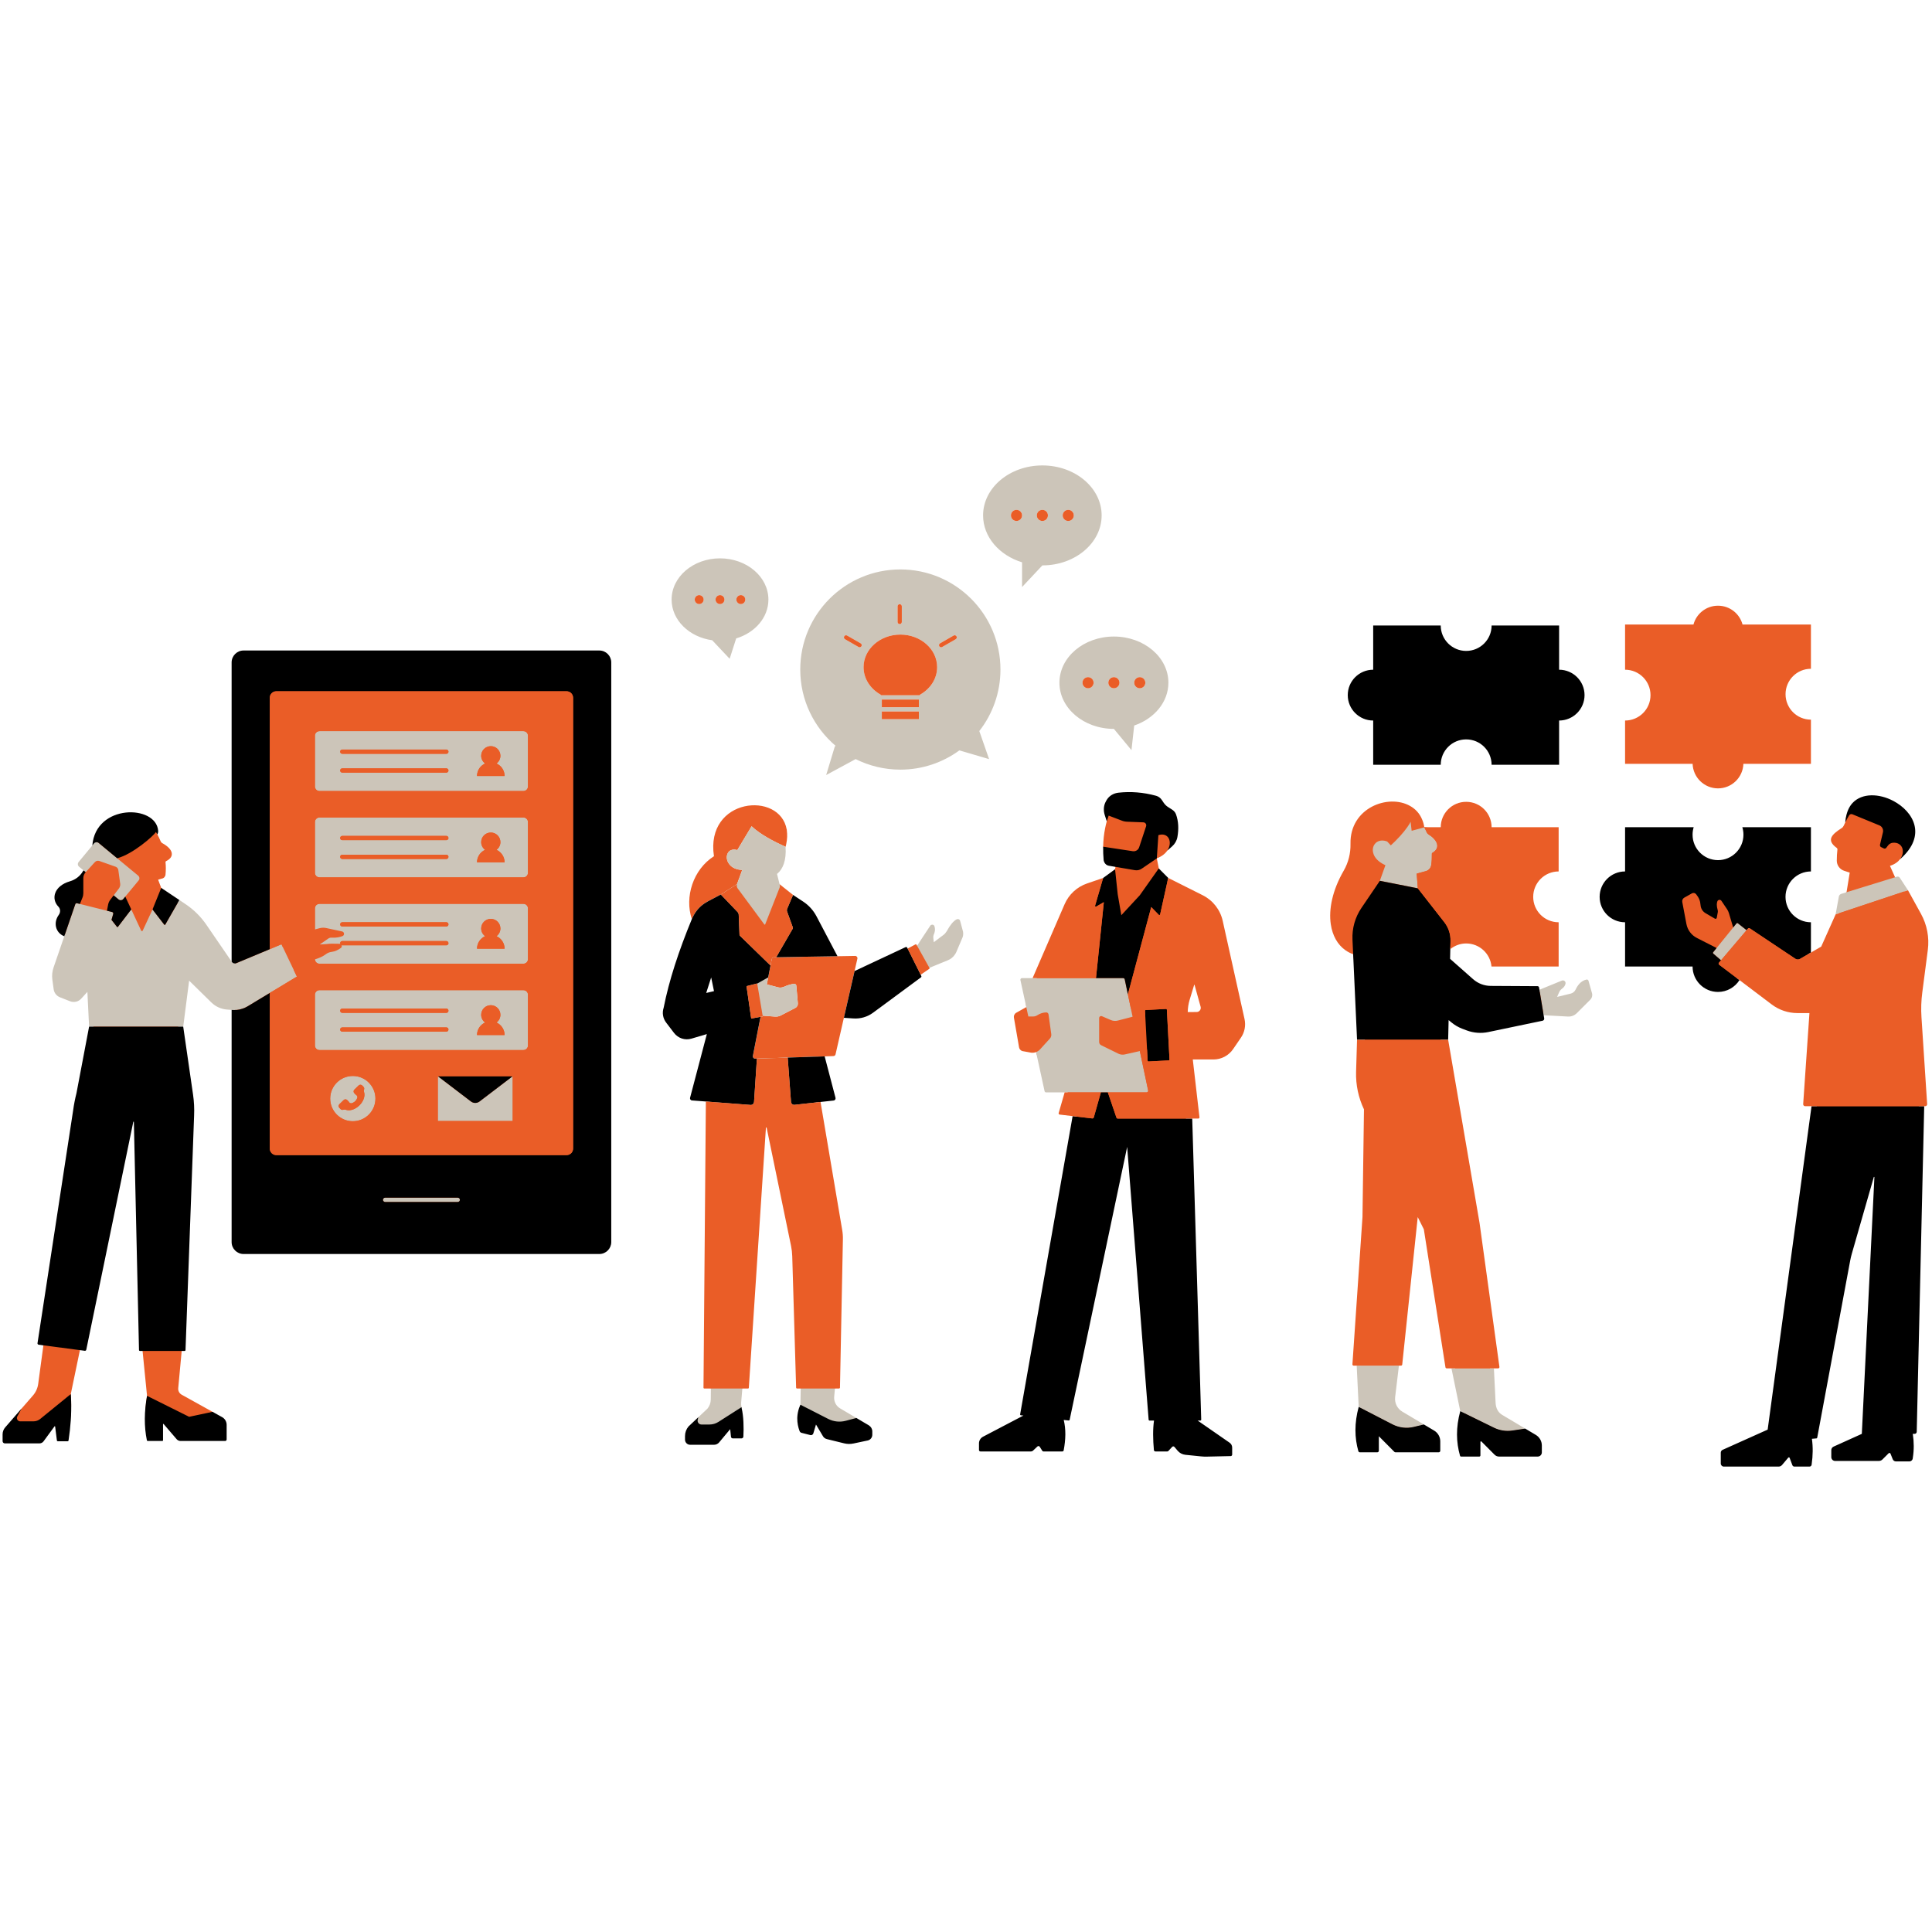 <svg xmlns="http://www.w3.org/2000/svg" xmlns:xlink="http://www.w3.org/1999/xlink" width="500" viewBox="0 0 375 375" height="500" preserveAspectRatio="xMidYMid meet"><defs><clipPath id="1f86ec370b"><path d="M 0 127 L 374 127 L 374 284.59 L 0 284.59 Z M 0 127 " clip-rule="nonzero"></path></clipPath><clipPath id="9da2ff3579"><path d="M 10 90.34 L 371 90.34 L 371 234 L 10 234 Z M 10 90.34 " clip-rule="nonzero"></path></clipPath><clipPath id="5cf272c48f"><path d="M 0 121 L 374 121 L 374 284.59 L 0 284.59 Z M 0 121 " clip-rule="nonzero"></path></clipPath></defs><g clip-path="url(#1f86ec370b)"><path fill="#ea5d27" d="M 144 168.852 C 144.016 168.875 144.023 168.883 144.043 168.918 L 143.059 171.605 C 143.051 171.605 143.051 171.617 143.051 171.625 L 139.914 173.629 L 137.32 175 C 137.305 175.008 137.281 175.023 137.266 175.043 C 136.141 175.645 135.242 176.578 134.637 177.684 C 134.637 177.684 134.637 177.691 134.629 177.691 C 134.531 177.898 134.414 178.078 134.324 178.293 C 134.309 178.328 134.301 178.359 134.285 178.395 C 132.84 174.109 134.531 168.766 138.578 166.191 C 136.859 154.84 151.406 153.461 152.703 161.031 L 152.727 161.047 L 152.719 161.172 C 152.832 161.973 152.816 162.863 152.602 163.855 C 152.578 163.988 152.543 164.121 152.512 164.262 C 152.504 164.293 152.504 164.324 152.496 164.367 L 152.488 164.383 L 152.48 164.391 L 152.48 164.359 C 150.176 163.336 147.523 161.934 145.883 160.379 L 143.109 165.004 C 140.336 164.203 140.16 168.676 144 168.852 Z M 166 185.543 L 162.559 185.602 L 161.641 185.617 L 157.375 185.684 L 155.32 185.723 L 150.664 185.797 L 150.234 185.809 C 150.059 185.809 149.91 185.906 149.836 186.055 C 149.828 186.07 149.82 186.086 149.812 186.105 C 149.812 186.121 149.797 186.137 149.797 186.16 L 149.574 187.285 L 149.574 187.293 L 149.547 187.398 L 149.176 189.324 L 149.102 189.711 L 149.027 190.102 L 148.84 191.066 L 151.035 191.645 C 151.43 191.75 151.844 191.684 152.215 191.52 C 152.844 191.23 153.484 191.051 154.129 190.957 C 154.352 190.934 154.551 191.098 154.566 191.32 L 154.863 194.746 C 154.898 195.117 154.699 195.473 154.367 195.641 L 151.547 197.102 C 151.207 197.273 150.828 197.348 150.449 197.324 L 148.027 197.141 L 148.047 197.234 C 148.055 197.266 148.027 197.297 147.996 197.309 L 147.609 197.371 L 146.188 204.645 L 146.156 204.836 L 146.129 204.969 C 146.074 205.242 146.285 205.488 146.559 205.488 L 146.609 205.488 L 146.914 205.48 L 152.891 205.281 L 157.777 205.117 L 158.457 205.102 L 158.465 205.102 L 160.066 205.043 L 161.758 204.984 C 161.965 204.984 162.137 204.844 162.18 204.645 L 163.797 197.555 L 163.977 196.77 L 165.73 189.117 L 165.73 189.109 L 165.867 188.48 L 166.422 186.07 C 166.48 185.809 166.281 185.551 166 185.543 Z M 308.07 190.652 C 308.02 190.488 307.855 190.371 307.684 190.406 C 306.543 190.637 306.344 191.785 306.031 192.461 C 305.84 192.855 305.492 193.164 305.066 193.262 L 301.863 193.715 L 302.363 192.43 C 302.48 192.164 302.652 191.934 302.887 191.766 C 303.371 191.422 303.512 191.207 303.57 190.883 C 303.637 190.488 303.43 190.379 303.051 190.539 L 298.875 192.527 L 298.512 192.699 L 298.438 192.254 C 298.41 192.113 298.285 192.008 298.137 192.008 L 289.074 192.105 C 287.82 192.098 286.605 191.637 285.656 190.801 L 280.852 186.113 L 280.895 184.23 C 281.742 183.555 283.938 182.332 285.109 182.332 C 287.68 182.332 289.793 184.289 290.023 186.805 L 301.777 186.906 L 301.992 179.625 C 299.27 179.625 296.926 176.988 296.926 174.266 C 296.926 171.531 298.922 168.402 301.648 168.402 L 301.715 161.156 L 288.75 161.121 C 288.742 158.391 287.301 156.336 284.574 156.336 C 281.852 156.336 280.168 158.266 280.156 161 L 276.453 160.562 C 276.371 160.016 276.23 159.512 276.031 159.059 C 275.551 157.879 274.727 157.012 273.711 156.441 C 269.477 154.023 261.98 156.789 262.129 163.789 C 262.168 165.613 261.73 167.406 260.824 168.98 C 258.613 172.805 257.875 176.48 258.305 179.398 C 258.629 181.594 259.613 183.355 261.137 184.43 C 261.594 184.754 262.094 185.02 262.648 185.211 L 264.926 201.656 L 264.504 207.848 C 264.43 210.383 264.961 212.887 266.043 215.172 L 265.719 236.223 L 263.332 264.004 C 263.324 264.145 263.434 264.25 263.562 264.25 L 264.16 264.25 L 264.152 265.066 L 270.648 265.066 L 270.68 264.656 L 271.094 264.656 C 271.211 264.656 271.309 264.562 271.324 264.449 L 274.645 234.672 L 277.367 238.402 L 281.141 264.723 C 281.164 264.844 281.266 264.926 281.379 264.926 L 282.305 264.926 L 282.445 265.598 L 289.207 265.598 L 289.172 265.199 L 290 265.199 C 290.148 265.199 290.262 265.074 290.238 264.926 L 286.07 237.973 L 279.523 202.293 L 280.645 196.945 L 281.172 197.371 C 281.824 197.918 282.559 198.34 283.344 198.637 L 284.789 199.371 C 286.125 199.867 287.578 199.98 288.984 199.684 L 299.039 197.621 C 299.246 197.578 299.375 197.383 299.344 197.176 L 299.246 196.555 L 299.543 196.57 L 304.105 196.836 C 304.742 196.871 305.371 196.637 305.824 196.184 L 308.137 193.965 C 308.465 193.633 308.59 193.145 308.465 192.691 Z M 277.648 277.832 L 275.559 276.684 L 275.551 276.684 L 274.43 276.957 C 273.035 277.293 271.562 277.121 270.293 276.469 L 264.035 273.242 C 263.184 276.387 263.266 278.707 264.012 281.297 C 264.043 281.43 264.168 281.52 264.301 281.52 L 266.934 281.512 C 267.098 281.512 267.238 281.379 267.238 281.207 L 267.32 278.16 L 270.922 281.191 C 270.977 281.25 271.051 281.281 271.133 281.281 L 278.629 281.555 C 278.797 281.555 278.93 281.422 278.93 281.25 L 278.828 279.918 C 278.828 279.062 278.383 278.27 277.648 277.832 Z M 297.906 278.699 L 295.859 277.484 L 295.629 277.359 L 295.621 277.359 L 293.523 277.664 C 292.316 277.84 291.078 277.648 289.98 277.113 L 284.145 274.246 C 283.344 277.262 283.047 279.562 283.773 282.082 C 283.809 282.18 283.891 282.238 283.988 282.238 L 286.598 282.238 C 286.723 282.238 286.812 282.141 286.812 282.023 L 287.059 279.062 C 287.059 278.953 287.184 278.902 287.258 278.977 L 290.172 281.711 C 290.402 281.941 290.715 282.074 291.039 282.074 L 298.074 282.32 C 298.52 282.32 298.875 281.965 298.875 281.52 L 298.875 280.176 C 298.875 279.332 298.633 279.137 297.906 278.699 Z M 373.051 184.504 C 373.363 182.082 372.898 179.621 371.719 177.48 L 369.73 173.215 L 368.664 170.75 C 368.547 170.57 368.32 170.488 368.113 170.551 L 367.832 170.277 L 366.84 168.062 C 367.758 167.766 368.406 167.293 368.812 166.754 L 368.891 166.676 C 373.219 161.812 370.82 157.879 366.91 155.816 C 364.203 154.391 361.605 154.203 359.742 156.199 C 358.969 157.043 358.262 157.938 358.168 159.609 L 358.172 159.613 C 358.066 159.828 357.961 160.043 357.867 160.262 C 357.781 160.453 357.645 160.617 357.469 160.73 C 355.617 161.922 354.363 163.035 356.523 164.59 C 356.605 164.652 356.656 164.754 356.645 164.855 C 356.562 165.574 356.52 166.305 356.52 167.059 C 356.52 167.949 357.102 168.746 357.953 169.023 L 359.031 169.375 L 358.414 173.18 L 357.75 173.812 C 357.5 173.891 357.316 174.098 357.27 174.352 L 356.992 177.48 L 354.055 184.152 L 350.953 185.312 L 350.793 179.676 C 348.066 179.676 345.566 176.535 345.566 173.812 C 345.566 171.078 347.688 168.609 350.414 168.609 L 350.734 161.043 L 339.016 161.227 C 339.156 161.688 339.23 162.176 339.23 162.68 C 339.23 165.402 336.188 168.008 333.465 168.008 C 330.738 168.008 327.617 165.336 327.617 162.609 C 327.617 162.105 327.691 161.621 327.832 161.156 L 316.297 161.281 L 316.566 169.754 C 313.844 169.754 311.551 170.75 311.551 173.48 C 311.551 176.207 313.504 178.16 316.227 178.16 L 316.5 186.391 L 328.973 186.391 C 328.973 189.117 330.52 191.719 333.242 191.719 C 334.996 191.719 336.637 190.66 337.512 189.277 L 344.773 194.113 C 346.207 195.199 347.957 195.785 349.754 195.785 L 352.09 195.785 L 351.145 213.344 C 351.129 213.562 351.305 213.75 351.527 213.75 L 352.766 213.75 L 344.09 277.742 L 335.141 281.812 C 334.926 281.906 334.789 282.121 334.789 282.355 L 334.801 283.574 C 334.801 283.902 335.07 284.168 335.398 284.168 L 344.688 284.234 C 344.953 284.234 345.207 284.117 345.379 283.914 L 347.281 281.898 C 347.355 281.809 347.504 281.832 347.547 281.945 L 348.223 283.777 C 348.285 283.941 348.441 284.051 348.617 284.051 L 350.516 284.262 C 350.746 284.262 350.934 284.074 350.938 283.844 C 351.188 282.105 350.891 280.266 350.664 278.691 L 351.461 278.621 C 351.57 278.645 351.68 278.57 351.699 278.457 L 358.211 244.25 C 358.289 243.824 358.391 243.398 358.512 242.98 L 363.844 227.512 C 363.863 227.441 364.117 227.484 364.113 227.555 L 361.766 278.695 L 356.562 281.133 C 356.297 281.254 356.125 281.52 356.125 281.812 L 355.93 282.531 C 355.93 282.941 356.262 283.277 356.676 283.277 L 364.129 282.992 C 364.395 282.992 364.648 282.887 364.836 282.699 L 366.609 281.52 C 366.719 281.41 366.906 281.449 366.965 281.594 L 367.602 282.828 C 367.707 283.086 367.957 283.258 368.238 283.258 L 369.988 283.172 C 370.367 283.172 370.672 282.863 370.672 282.488 C 370.918 280.949 370.613 279.246 370.371 277.672 L 370.73 277.672 C 370.949 277.672 371.129 277.496 371.137 277.277 L 372.441 214.434 L 372.633 214.434 C 372.852 214.434 373.027 214.246 373.012 214.027 L 371.887 197.352 C 371.781 195.742 371.832 194.133 372.043 192.535 Z M 240.617 197.535 C 240.898 198.793 240.852 199.562 240.125 200.629 L 238.617 202.84 C 237.75 204.102 236.32 204.855 234.793 204.855 L 230.543 204.961 L 231.586 216.504 C 231.605 216.637 231.496 216.762 231.355 216.762 L 230.176 216.762 L 232.477 275.387 C 232.477 275.496 232.395 275.57 232.293 275.57 L 231.781 275.57 L 237.836 280.027 C 238.141 280.242 238.324 280.59 238.324 280.961 L 238.324 282.066 C 238.324 282.223 238.199 282.348 238.043 282.355 L 234.078 282.227 C 233.73 282.234 233.375 282.227 233.02 282.184 L 230.016 281.559 C 229.43 281.504 229.062 280.801 228.684 280.355 L 228.062 279.613 C 227.949 279.48 227.742 279.473 227.617 279.602 L 226.891 280.395 C 226.836 280.461 226.75 280.496 226.668 280.496 L 224.801 280.789 C 224.645 280.789 224.512 280.664 224.504 280.508 C 224.32 278.426 224.457 276.824 224.703 275.129 L 223.828 275.129 C 223.738 275.129 223.664 275.062 223.656 274.973 L 218.867 220.152 L 207.047 275.016 C 207.027 275.09 206.953 275.148 206.879 275.141 L 205.898 275.031 C 206.344 276.84 206.477 278.875 206.09 280.949 C 206.09 281.098 205.965 281.219 205.816 281.219 L 202.781 281.414 C 202.691 281.414 202.609 281.363 202.559 281.281 L 201.867 280.434 C 201.77 280.277 201.547 280.25 201.414 280.375 L 200.434 281.188 C 200.328 281.285 200.188 281.344 200.039 281.344 L 190.586 281.477 C 190.43 281.477 190.297 281.344 190.297 281.188 L 190.25 280.352 C 190.25 279.805 190.559 279.312 191.035 279.062 L 199.289 274.723 L 198.777 274.664 C 198.695 274.656 198.629 274.574 198.645 274.48 L 209.082 216.062 L 206.465 215.738 C 206.316 215.73 206.219 215.582 206.258 215.441 L 207.434 211.344 L 203.602 211.43 C 203.461 211.43 203.332 211.332 203.297 211.184 L 201.102 204.207 C 200.938 204.27 200.766 204.312 200.59 204.328 C 200.414 204.348 200.234 204.34 200.055 204.309 L 198.883 204.094 L 198.418 204.012 C 198.246 203.953 198.102 203.844 197.992 203.707 C 197.898 203.59 197.828 203.453 197.801 203.301 L 197.383 200.879 L 196.801 197.527 C 196.734 197.145 196.914 196.762 197.254 196.574 L 199.203 195.48 L 199.203 195.484 L 199.203 195.48 L 198.754 190.496 C 198.703 190.301 198.852 190.117 199.051 190.117 L 201.117 190.117 L 206.984 175.781 C 207.801 173.891 209.387 172.43 211.336 171.758 L 214.039 170.68 L 216.434 168.734 L 216.434 168.73 L 216.516 168.258 L 216.516 168.254 L 215.512 167.68 C 215.371 167.656 215.246 167.617 215.121 167.551 C 214.859 167.41 214.66 167.16 214.562 166.879 C 214.551 166.848 214.543 166.82 214.535 166.789 C 214.543 166.816 214.547 166.848 214.559 166.879 C 214.547 166.848 214.543 166.816 214.535 166.789 C 214.512 166.723 214.488 166.66 214.477 166.594 C 214.438 166.152 214.414 165.715 214.395 165.277 C 214.379 164.84 214.254 164.719 214.121 164.344 C 214.145 163.09 214.277 161.891 214.504 160.766 C 214.598 160.297 214.699 159.84 214.824 159.406 L 214.816 159.398 L 214.719 158.129 C 214.461 157.336 214.539 157.059 214.887 156.297 C 214.984 156.082 215.102 155.867 215.234 155.664 C 215.719 154.902 216.562 154.449 217.461 154.352 C 219.805 154.094 221.434 154.109 223.957 154.805 C 224.422 154.938 224.816 155.234 225.082 155.637 L 225.379 156.082 C 225.648 156.488 225.938 156.777 226.277 156.992 L 227.039 157.48 C 227.391 157.703 227.68 158.023 227.82 158.41 C 228.309 159.773 228.418 160.746 228.129 162.32 C 228.008 163.016 227.941 163.66 227.41 164.125 L 226.641 165.008 L 226.574 165.098 C 226.176 165.691 225.508 166.234 224.539 166.602 L 224.543 166.598 C 224.539 166.598 224.539 166.598 224.539 166.598 L 224.539 166.613 L 224.922 168.562 L 226.391 170.938 L 232.711 174.52 C 234.676 175.512 236.098 177.324 236.574 179.48 Z M 233.832 195.934 L 231.836 190.109 C 231.836 190.102 231.836 190.094 231.828 190.094 C 231.805 190.078 231.777 190.086 231.77 190.109 L 230.125 194.379 C 229.887 195.148 229.781 195.941 229.762 196.734 L 233.066 196.957 C 233.594 196.949 233.973 196.445 233.832 195.934 Z M 113.188 127.867 L 48.988 128.676 C 47.707 128.676 46.672 129.715 46.672 130.992 L 45.59 188.43 L 37.949 178.336 L 31.293 172.34 L 30.691 170.746 L 31.418 170.535 C 31.801 170.473 32.086 170.156 32.125 169.773 C 32.203 168.93 32.215 168.219 32.125 167.34 C 32.117 167.262 32.164 167.184 32.234 167.152 C 33.941 166.324 33.684 164.852 31.539 163.676 C 31.375 163.586 31.242 163.445 31.172 163.27 C 30.988 162.82 30.773 162.383 30.539 161.949 C 30.656 161.734 30.559 161.477 30.539 161.227 C 30.125 156.113 19.582 156.844 18.5 164.27 L 15.516 167.16 C 15.285 167.438 15.324 167.844 15.602 168.07 L 16.434 168.992 L 16.371 169.098 C 15.801 170.051 14.5 171.188 13.445 171.539 C 10.559 172.496 10.371 174.562 11.766 175.996 C 12.172 176.41 12.258 177.059 11.906 177.52 C 10.738 179.047 11.027 180.773 12.781 181.469 L 10.852 187.484 C 10.59 188.238 10.512 189.043 10.621 189.836 L 10.879 191.707 C 10.973 192.406 11.438 193 12.098 193.258 L 13.711 193.812 C 14.465 194.105 15.32 193.906 15.867 193.309 L 17.441 191.492 L 18.148 199.426 L 15.816 212.191 C 15.535 213.305 15.316 214.43 15.164 215.566 L 7.52 260.562 C 7.5 260.703 7.598 260.836 7.742 260.855 L 8.422 261.129 L 7.414 268.617 C 7.301 269.453 6.945 270.234 6.391 270.871 L 4.176 273.414 L 1.27 277.16 C 0.941 277.535 0.762 278.016 0.762 278.516 L 0.668 279.512 C 0.668 279.75 0.863 279.949 1.105 279.949 L 7.449 279.965 C 7.766 279.965 8.059 279.816 8.242 279.562 L 10.68 276.617 C 10.715 276.566 10.797 276.59 10.805 276.652 L 11.34 279.32 C 11.352 279.41 11.426 279.477 11.516 279.477 L 12.969 279.418 C 13.059 279.418 13.137 279.352 13.148 279.262 C 13.625 276.086 13.984 273.379 13.738 270.59 L 15.512 262.062 L 16.367 261.918 C 16.5 261.934 16.625 261.848 16.652 261.715 L 25.473 216.906 C 25.488 216.844 26.859 216.996 26.488 217.297 L 27.129 261.898 C 27.129 261.996 27.211 262.07 27.305 262.07 L 27.672 262.219 L 28.539 270.93 C 27.996 273.961 28.258 276.34 28.828 279.066 C 28.871 279.105 28.91 279.145 28.953 279.184 L 31.043 279.375 C 31.113 279.375 31.168 279.32 31.168 279.25 L 31.586 275.926 C 31.625 275.914 31.633 275.914 31.676 275.898 L 34.555 279.047 C 34.742 279.266 35.023 279.395 35.316 279.395 L 43.312 279.355 C 43.477 279.355 43.609 279.223 43.609 279.059 L 43.762 276.871 L 43.762 276.867 C 43.762 276.25 43.426 275.68 42.887 275.375 L 42.773 275.312 L 42.766 275.312 L 41.254 274.035 L 35.258 270.707 C 34.809 270.457 34.547 269.961 34.594 269.449 L 35.266 262.219 L 35.691 262.016 C 35.789 262.016 35.867 261.938 35.871 261.844 L 36.691 216.652 C 36.75 215.316 36.684 213.977 36.492 212.652 L 34.547 198.926 L 36.527 189.496 L 41.266 193.711 C 42.078 194.508 43.141 194.992 44.273 195.078 L 45.625 195.824 L 48.672 237.078 C 48.672 238.355 49.711 239.395 50.988 239.395 L 114.062 240.102 C 115.344 240.102 116.379 239.066 116.379 237.785 L 115.504 130.184 C 115.504 128.902 114.465 127.867 113.188 127.867 Z M 113.188 127.867 " fill-opacity="1" fill-rule="nonzero"></path></g><path fill="#ccc5b9" d="M 168.336 276.781 C 168.328 276.781 168.328 276.773 168.32 276.766 L 167.637 276.359 L 166.223 275.23 L 163.062 273.363 C 162.277 272.902 161.832 272.027 161.914 271.109 L 162.062 269.508 L 162.633 269.23 C 162.73 269.23 162.812 269.145 162.812 269.047 L 162.73 241.094 C 162.75 240.457 162.699 239.824 162.59 239.195 L 158.332 213.992 L 158.168 213 L 160.711 212.719 C 160.965 212.695 161.137 212.449 161.074 212.191 L 158.465 205.102 L 158.457 205.102 L 157.777 205.117 L 152.891 205.281 L 146.914 205.48 L 146.609 205.488 L 146.559 205.488 C 146.285 205.488 146.074 205.242 146.129 204.969 L 146.156 204.836 L 146.188 204.645 L 147.609 197.371 L 147.996 197.309 C 148.027 197.297 148.055 197.266 148.047 197.234 L 148.027 197.141 L 150.449 197.324 C 150.828 197.348 151.207 197.273 151.547 197.102 L 154.367 195.641 C 154.699 195.473 154.898 195.117 154.863 194.746 L 154.566 191.32 C 154.551 191.098 154.352 190.934 154.129 190.957 C 153.484 191.051 152.844 191.23 152.215 191.52 C 151.844 191.684 151.43 191.75 151.035 191.645 L 148.84 191.066 L 149.027 190.102 L 149.102 189.711 L 149.176 189.324 L 149.547 187.398 L 149.574 187.293 L 149.574 187.285 L 149.797 186.16 C 149.797 186.137 149.812 186.121 149.812 186.105 C 149.82 186.086 149.828 186.07 149.836 186.055 C 149.91 185.906 150.059 185.809 150.234 185.809 L 150.664 185.797 L 155.32 185.723 L 157.375 185.684 L 161.641 185.617 L 158.168 178.395 C 157.785 177.684 157.406 176.941 156.836 176.387 C 156.723 176.273 156.605 176.164 156.484 176.059 C 156.242 175.852 155.98 175.652 155.715 175.48 L 153.691 174.258 L 153.543 174.168 L 151.316 171.625 L 150.82 169.633 C 151.977 168.703 152.652 166.984 152.48 164.391 L 152.48 164.359 C 150.176 163.336 147.523 161.934 145.883 160.379 L 143.109 165.004 C 140.336 164.203 140.16 168.676 144 168.852 C 144.016 168.875 144.023 168.883 144.043 168.918 L 143.059 171.605 C 143.051 171.605 143.051 171.617 143.051 171.625 L 139.914 173.629 L 137.32 175 C 137.305 175.008 137.289 175.016 137.273 175.035 L 137.266 175.043 C 136.141 175.645 135.242 176.578 134.637 177.684 C 134.637 177.691 134.629 177.691 134.629 177.699 C 134.68 177.883 134.738 178.055 134.797 178.227 C 132.285 184.336 130.535 189.887 129.504 195.191 C 129.172 196.176 129.355 197.258 129.98 198.074 L 131.508 200.082 C 132.293 201.121 133.344 201.395 134.598 201.023 L 137.586 200.137 L 134.539 212.605 C 134.465 212.859 134.648 213.117 134.91 213.133 L 137.859 213.34 L 137.852 213.867 L 136.875 268.996 C 136.875 269.09 136.949 269.164 137.039 269.164 L 137.98 269.508 L 137.957 271.656 C 137.949 272.301 137.727 272.926 137.312 273.422 L 135.547 275.082 L 133.969 276.957 C 133.531 277.484 133.465 277.84 133.465 278.516 L 133.465 279.211 C 133.465 279.762 133.91 280.207 134.457 280.207 L 138.379 280.133 C 138.477 280.133 138.566 280.125 138.66 280.102 C 138.684 280.102 138.699 280.086 138.727 280.086 C 138.789 280.059 138.867 280.043 138.93 280.012 C 139.105 279.926 139.254 279.812 139.379 279.664 L 141.879 276.781 L 142.16 278.707 C 142.168 278.797 142.207 278.879 142.273 278.938 C 142.324 278.988 142.383 279.004 142.441 279.012 C 142.465 279.02 142.488 279.027 142.516 279.027 L 143.531 278.848 C 143.719 278.848 143.875 278.699 143.895 278.508 C 143.992 276.707 144.246 275.047 143.875 273.457 C 143.859 273.391 143.926 273.215 143.926 273.141 L 143.926 273.133 C 143.859 272.836 143.844 272.531 143.859 272.227 L 144.09 269.508 L 144.867 269.121 C 144.949 269.121 145.023 269.055 145.023 268.973 L 148.625 217.969 C 148.633 217.895 148.746 217.887 148.762 217.961 L 154.957 241.293 C 155.086 241.945 155.16 242.605 155.188 243.266 L 154.75 268.922 C 154.758 269.023 154.832 269.098 154.93 269.098 L 155.418 269.508 L 155.359 272.656 C 155.301 272.77 155.434 272.934 155.395 273.059 C 155.344 273.176 155.301 273.289 155.262 273.414 C 155.055 274 154.957 274.555 154.938 275.098 C 154.938 275.18 154.93 275.254 154.93 275.336 C 154.922 276.23 155.113 276.816 155.383 277.566 C 155.449 277.73 155.598 277.855 155.781 277.906 L 157.07 278.277 C 157.316 278.344 157.57 278.188 157.637 277.938 L 158.371 275.941 L 159.816 278.359 C 159.984 278.68 160.281 278.914 160.637 278.996 L 163.691 279.805 C 164.293 279.953 164.918 279.961 165.531 279.828 L 168.215 279.352 C 168.734 279.242 168.988 279.137 168.988 278.598 L 168.988 277.938 C 168.988 277.469 168.742 277.031 168.336 276.781 Z M 136.621 193.164 L 138.105 188.812 L 139.105 192.734 Z M 142.48 279.027 L 142.516 279.027 L 142.516 279.035 C 142.496 279.035 142.488 279.027 142.48 279.027 Z M 152.602 163.855 C 152.578 164.02 152.543 164.195 152.496 164.367 C 152.504 164.324 152.504 164.293 152.512 164.262 C 152.543 164.121 152.578 163.988 152.602 163.855 Z M 186.938 180.961 C 186.969 181.168 186.969 181.367 186.93 181.57 C 186.902 181.68 186.895 181.793 186.848 181.902 L 186.25 183.312 L 185.625 184.781 C 185.559 184.941 185.469 185.09 185.375 185.23 C 185.047 185.742 184.566 186.152 183.988 186.383 L 181.242 187.508 L 180.398 187.855 L 180.355 187.879 C 180.391 187.945 180.375 188.02 180.316 188.062 L 178.633 189.043 L 178.543 189.094 L 178.656 189.324 C 178.707 189.422 178.68 189.539 178.59 189.605 L 168.355 196.59 C 167.809 197 167.125 197.207 166.43 197.156 L 163.977 196.77 L 165.73 189.117 L 165.73 189.109 L 175.785 184.188 C 175.898 184.141 176.023 184.188 176.082 184.297 L 176.172 184.469 L 176.305 184.379 L 177.559 183.543 C 177.625 183.512 177.707 183.535 177.742 183.602 L 178.004 183.57 L 179.406 181.43 L 180.57 179.672 C 180.645 179.551 180.77 179.5 180.895 179.484 C 180.969 179.477 181.043 179.484 181.117 179.508 C 181.215 179.551 181.309 179.613 181.355 179.738 C 181.363 179.766 181.371 179.805 181.391 179.84 C 181.488 180.152 181.531 180.566 181.383 181.027 C 181.348 181.141 181.316 181.258 181.25 181.375 C 181.215 181.441 181.207 181.504 181.191 181.57 C 181.156 181.695 181.141 181.828 181.156 181.961 C 181.156 182 181.148 182.051 181.156 182.094 L 181.25 182.883 L 182.422 181.992 L 183.141 181.457 C 183.402 181.258 183.609 181.004 183.785 180.715 C 183.801 180.688 183.816 180.672 183.832 180.641 C 183.883 180.547 183.941 180.434 184.008 180.324 C 184.387 179.672 184.988 178.789 185.699 178.434 C 185.73 178.418 185.766 178.418 185.805 178.41 C 185.898 178.387 185.996 178.387 186.086 178.418 C 186.211 178.469 186.309 178.574 186.352 178.715 L 186.922 180.82 C 186.938 180.871 186.93 180.91 186.938 180.961 Z M 308.676 194.035 L 306.055 196.656 C 305.602 197.109 304.977 197.348 304.336 197.312 L 299.625 197.055 L 299.543 196.57 L 298.871 192.531 L 298.801 192.113 L 303.152 190.336 C 303.531 190.18 303.941 190.496 303.871 190.898 C 303.816 191.223 303.625 191.598 303.145 191.941 C 302.914 192.105 302.738 192.34 302.625 192.602 L 302.234 193.5 L 304.871 192.859 C 305.301 192.754 305.648 192.453 305.836 192.055 C 306.152 191.375 306.801 190.363 307.945 190.129 C 308.113 190.094 308.281 190.211 308.328 190.375 L 309.004 192.77 C 309.133 193.219 309.008 193.703 308.676 194.035 Z M 272.176 273.992 L 276.367 276.484 L 275.559 276.684 L 275.551 276.684 L 274.43 276.957 C 273.035 277.293 271.562 277.121 270.293 276.469 L 264.035 273.242 L 263.723 273.074 L 263.332 265.066 L 271.531 265.066 L 270.797 271.184 C 270.664 272.309 271.199 273.414 272.176 273.992 Z M 291.574 274.629 L 296.051 277.293 L 295.629 277.359 L 295.621 277.359 L 293.523 277.664 C 292.316 277.84 291.078 277.648 289.98 277.113 L 284.145 274.246 L 283.434 273.902 L 281.727 265.598 L 289.965 265.598 L 290.297 272.316 C 290.352 273.348 290.789 274.164 291.574 274.629 Z M 278.004 165.551 C 277.957 165.578 277.922 165.629 277.926 165.68 C 277.926 166.492 277.914 167.188 277.785 167.965 C 277.691 168.508 277.277 168.945 276.746 169.09 L 274.977 169.574 L 275.199 172.426 L 271.367 171.664 L 270.664 171.523 L 267.828 170.965 L 268.34 169.523 L 268.91 167.93 C 264.926 166.184 266.352 162.246 269.254 163.336 L 269.957 164.086 C 271.234 162.922 272.391 161.641 273.148 160.562 C 273.422 160.18 273.645 159.82 273.801 159.504 L 273.922 160.562 L 274 161.254 L 276.457 160.594 C 276.457 160.598 276.457 160.598 276.457 160.598 C 276.629 160.922 276.793 161.246 276.938 161.578 C 277.004 161.73 277.117 161.859 277.262 161.945 C 278.867 162.934 279.785 164.52 278.004 165.551 Z M 278.004 165.551 " fill-opacity="1" fill-rule="nonzero"></path><g clip-path="url(#9da2ff3579)"><path fill="#ccc5b9" d="M 174.758 110.527 C 164.027 110.527 155.328 119.227 155.328 129.957 C 155.328 135.898 157.996 141.211 162.199 144.773 L 162.047 144.859 L 160.359 150.434 L 166.078 147.34 C 168.691 148.645 171.637 149.387 174.758 149.387 C 179.043 149.387 183 147.996 186.215 145.648 L 191.98 147.344 L 190.082 141.895 C 192.652 138.602 194.188 134.461 194.188 129.957 C 194.188 119.227 185.488 110.527 174.758 110.527 Z M 174.219 117.688 C 174.219 117.457 174.402 117.273 174.629 117.273 C 174.859 117.273 175.043 117.457 175.043 117.688 L 175.043 120.723 C 175.043 120.949 174.859 121.137 174.629 121.137 C 174.402 121.137 174.219 120.949 174.219 120.723 Z M 167.207 125.434 C 167.133 125.566 166.992 125.641 166.848 125.641 C 166.777 125.641 166.707 125.621 166.645 125.586 L 164.012 124.074 C 163.812 123.961 163.746 123.707 163.859 123.508 C 163.973 123.312 164.223 123.242 164.422 123.355 L 167.055 124.867 C 167.254 124.98 167.32 125.234 167.207 125.434 Z M 178.355 139.594 L 171.16 139.594 L 171.16 138.102 L 178.355 138.102 Z M 178.355 137.273 L 171.16 137.273 L 171.16 135.781 L 178.355 135.781 Z M 178.641 134.801 C 178.574 134.836 178.527 134.895 178.48 134.953 L 171.035 134.953 C 170.992 134.895 170.945 134.836 170.879 134.801 C 168.918 133.672 167.617 131.723 167.617 129.496 C 167.617 126.004 170.816 123.172 174.758 123.172 C 178.703 123.172 181.898 126.004 181.898 129.496 C 181.898 131.723 180.602 133.672 178.641 134.801 Z M 185.508 124.074 L 182.875 125.586 C 182.809 125.621 182.738 125.641 182.668 125.641 C 182.527 125.641 182.387 125.566 182.312 125.434 C 182.195 125.234 182.266 124.98 182.465 124.867 L 185.098 123.355 C 185.293 123.242 185.547 123.312 185.66 123.508 C 185.773 123.707 185.703 123.961 185.508 124.074 Z M 216.207 123.551 C 210.367 123.551 205.633 127.562 205.633 132.512 C 205.633 137.461 210.367 141.477 216.207 141.477 L 219.617 145.598 L 220.148 140.828 L 220.148 140.824 C 224.035 139.5 226.785 136.281 226.785 132.512 C 226.785 127.562 222.047 123.551 216.207 123.551 Z M 211.188 133.594 C 210.59 133.594 210.109 133.109 210.109 132.512 C 210.109 131.918 210.59 131.434 211.188 131.434 C 211.785 131.434 212.266 131.918 212.266 132.512 C 212.266 133.109 211.785 133.594 211.188 133.594 Z M 216.207 133.594 C 215.613 133.594 215.129 133.109 215.129 132.512 C 215.129 131.918 215.613 131.434 216.207 131.434 C 216.805 131.434 217.289 131.918 217.289 132.512 C 217.289 133.109 216.805 133.594 216.207 133.594 Z M 221.23 133.594 C 220.633 133.594 220.148 133.109 220.148 132.512 C 220.148 131.918 220.633 131.434 221.23 131.434 C 221.824 131.434 222.309 131.918 222.309 132.512 C 222.309 133.109 221.824 133.594 221.23 133.594 Z M 198.383 109.145 L 198.383 113.945 L 202.324 109.742 C 208.676 109.742 213.828 105.398 213.828 100.039 C 213.828 94.684 208.676 90.34 202.324 90.34 C 195.969 90.34 190.816 94.684 190.816 100.039 C 190.816 104.23 193.973 107.789 198.383 109.145 Z M 207.344 98.961 C 207.941 98.961 208.422 99.445 208.422 100.039 C 208.422 100.637 207.941 101.121 207.344 101.121 C 206.746 101.121 206.266 100.637 206.266 100.039 C 206.266 99.445 206.746 98.961 207.344 98.961 Z M 202.324 98.961 C 202.918 98.961 203.402 99.445 203.402 100.039 C 203.402 100.637 202.918 101.121 202.324 101.121 C 201.727 101.121 201.242 100.637 201.242 100.039 C 201.242 99.445 201.727 98.961 202.324 98.961 Z M 197.301 98.961 C 197.898 98.961 198.383 99.445 198.383 100.039 C 198.383 100.637 197.898 101.121 197.301 101.121 C 196.707 101.121 196.223 100.637 196.223 100.039 C 196.223 99.445 196.707 98.961 197.301 98.961 Z M 139.754 108.375 C 134.566 108.375 130.359 111.957 130.359 116.379 C 130.359 120.363 133.777 123.66 138.25 124.273 L 138.246 124.281 L 141.625 127.867 L 142.891 123.918 C 146.535 122.816 149.148 119.863 149.148 116.379 C 149.148 111.957 144.941 108.375 139.754 108.375 Z M 135.711 117.25 C 135.234 117.25 134.844 116.859 134.844 116.379 C 134.844 115.898 135.234 115.512 135.711 115.512 C 136.191 115.512 136.582 115.898 136.582 116.379 C 136.582 116.859 136.191 117.25 135.711 117.25 Z M 139.754 117.25 C 139.273 117.25 138.887 116.859 138.887 116.379 C 138.887 115.898 139.273 115.512 139.754 115.512 C 140.234 115.512 140.621 115.898 140.621 116.379 C 140.621 116.859 140.234 117.25 139.754 117.25 Z M 143.797 117.25 C 143.316 117.25 142.926 116.859 142.926 116.379 C 142.926 115.898 143.316 115.512 143.797 115.512 C 144.277 115.512 144.664 115.898 144.664 116.379 C 144.664 116.859 144.277 117.25 143.797 117.25 Z M 15.348 168.23 C 15.07 168 15.035 167.594 15.262 167.316 L 17.922 164.105 L 18.25 163.707 C 18.355 163.578 18.504 163.508 18.66 163.484 C 18.832 163.461 19.016 163.5 19.16 163.621 L 21.914 165.902 L 22.371 166.281 L 22.742 166.586 L 23.914 167.559 L 26.836 169.973 C 26.922 170.047 26.977 170.137 27.016 170.234 C 27.098 170.449 27.074 170.695 26.918 170.883 L 25.883 172.137 L 25.875 172.145 L 24.32 174.023 L 24.199 174.172 L 23.93 174.496 C 23.703 174.77 23.297 174.809 23.02 174.582 L 22.062 173.789 L 23.117 172.406 C 23.172 172.332 23.203 172.242 23.238 172.16 C 23.242 172.152 23.246 172.145 23.25 172.137 C 23.32 171.961 23.359 171.777 23.336 171.586 L 22.969 168.883 C 22.941 168.676 22.832 168.492 22.676 168.367 C 22.605 168.309 22.527 168.262 22.441 168.23 L 22.32 168.188 L 19.281 167.117 C 18.977 167.012 18.637 167.094 18.418 167.332 L 16.633 169.293 L 16.379 169.082 L 16.203 168.938 Z M 89.266 232.887 C 89.266 233.113 89.082 233.297 88.852 233.297 L 74.75 233.297 C 74.523 233.297 74.336 233.113 74.336 232.887 C 74.336 232.656 74.523 232.473 74.75 232.473 L 88.852 232.473 C 89.082 232.473 89.266 232.656 89.266 232.887 Z M 101.598 141.914 L 62.008 141.914 C 61.52 141.914 61.125 142.309 61.125 142.797 L 61.125 152.656 C 61.125 153.145 61.52 153.539 62.008 153.539 L 101.598 153.539 C 102.082 153.539 102.48 153.145 102.48 152.656 L 102.48 142.797 C 102.48 142.309 102.082 141.914 101.598 141.914 Z M 86.633 149.965 L 66.438 149.965 C 66.211 149.965 66.023 149.781 66.023 149.551 C 66.023 149.324 66.211 149.141 66.438 149.141 L 86.633 149.141 C 86.863 149.141 87.047 149.324 87.047 149.551 C 87.047 149.781 86.863 149.965 86.633 149.965 Z M 86.633 146.312 L 66.438 146.312 C 66.211 146.312 66.023 146.129 66.023 145.902 C 66.023 145.672 66.211 145.488 66.438 145.488 L 86.633 145.488 C 86.863 145.488 87.047 145.672 87.047 145.902 C 87.047 146.129 86.863 146.312 86.633 146.312 Z M 92.59 150.621 C 92.59 149.539 93.234 148.613 94.16 148.195 C 93.699 147.855 93.398 147.312 93.398 146.699 C 93.398 145.668 94.234 144.832 95.266 144.832 C 96.293 144.832 97.129 145.668 97.129 146.699 C 97.129 147.312 96.828 147.855 96.371 148.195 C 97.293 148.613 97.938 149.539 97.938 150.621 Z M 101.598 158.676 L 62.008 158.676 C 61.52 158.676 61.125 159.07 61.125 159.555 L 61.125 169.418 C 61.125 169.902 61.52 170.297 62.008 170.297 L 101.598 170.297 C 102.082 170.297 102.48 169.902 102.48 169.418 L 102.48 159.555 C 102.48 159.07 102.082 158.676 101.598 158.676 Z M 86.633 166.727 L 66.438 166.727 C 66.211 166.727 66.023 166.539 66.023 166.312 C 66.023 166.086 66.211 165.898 66.438 165.898 L 86.633 165.898 C 86.863 165.898 87.047 166.086 87.047 166.312 C 87.047 166.539 86.863 166.727 86.633 166.727 Z M 86.633 163.074 L 66.438 163.074 C 66.211 163.074 66.023 162.891 66.023 162.66 C 66.023 162.434 66.211 162.25 66.438 162.25 L 86.633 162.25 C 86.863 162.25 87.047 162.434 87.047 162.66 C 87.047 162.891 86.863 163.074 86.633 163.074 Z M 92.59 167.379 C 92.59 166.301 93.234 165.375 94.16 164.953 C 93.699 164.613 93.398 164.074 93.398 163.457 C 93.398 162.426 94.234 161.594 95.266 161.594 C 96.293 161.594 97.129 162.426 97.129 163.457 C 97.129 164.074 96.828 164.613 96.371 164.953 C 97.293 165.375 97.938 166.301 97.938 167.379 Z M 101.598 175.434 L 62.008 175.434 C 61.52 175.434 61.125 175.828 61.125 176.316 L 61.125 180.402 L 62.039 180.16 C 62.488 180.043 62.957 180.039 63.406 180.152 L 66.398 180.793 C 66.852 180.891 66.914 181.523 66.484 181.695 C 65.969 181.895 65.277 182.051 64.406 181.996 C 64.184 181.98 63.961 182.023 63.773 182.141 L 62.066 183.324 L 63.449 183.234 C 63.777 183.188 64.113 183.164 64.445 183.168 L 65.852 183.188 C 65.926 183.18 65.992 183.195 66.055 183.223 C 66.039 183.176 66.023 183.125 66.023 183.07 C 66.023 182.844 66.211 182.66 66.438 182.66 L 86.633 182.66 C 86.863 182.66 87.047 182.844 87.047 183.07 C 87.047 183.301 86.863 183.484 86.633 183.484 L 66.438 183.484 C 66.391 183.484 66.344 183.473 66.301 183.457 C 66.379 183.633 66.355 183.859 66.164 183.996 C 65.691 184.344 65.07 184.676 64.348 184.766 C 63.938 184.816 63.555 184.973 63.23 185.223 C 62.738 185.609 61.938 185.973 61.133 186.215 C 61.152 186.684 61.531 187.059 62.008 187.059 L 101.598 187.059 C 102.082 187.059 102.48 186.664 102.48 186.176 L 102.48 176.316 C 102.48 175.828 102.082 175.434 101.598 175.434 Z M 86.633 179.832 L 66.438 179.832 C 66.211 179.832 66.023 179.648 66.023 179.422 C 66.023 179.191 66.211 179.008 66.438 179.008 L 86.633 179.008 C 86.863 179.008 87.047 179.191 87.047 179.422 C 87.047 179.648 86.863 179.832 86.633 179.832 Z M 92.59 184.141 C 92.59 183.059 93.234 182.133 94.16 181.711 C 93.699 181.371 93.398 180.832 93.398 180.219 C 93.398 179.188 94.234 178.352 95.266 178.352 C 96.293 178.352 97.129 179.188 97.129 180.219 C 97.129 180.832 96.828 181.371 96.371 181.711 C 97.293 182.133 97.938 183.059 97.938 184.141 Z M 101.598 192.191 L 62.008 192.191 C 61.52 192.191 61.125 192.586 61.125 193.074 L 61.125 202.938 C 61.125 203.422 61.52 203.816 62.008 203.816 L 101.598 203.816 C 102.082 203.816 102.48 203.422 102.48 202.938 L 102.48 193.074 C 102.48 192.586 102.082 192.191 101.598 192.191 Z M 86.633 200.242 L 66.438 200.242 C 66.211 200.242 66.023 200.059 66.023 199.832 C 66.023 199.602 66.211 199.418 66.438 199.418 L 86.633 199.418 C 86.863 199.418 87.047 199.602 87.047 199.832 C 87.047 200.059 86.863 200.242 86.633 200.242 Z M 86.633 196.594 L 66.438 196.594 C 66.211 196.594 66.023 196.406 66.023 196.18 C 66.023 195.953 66.211 195.766 66.438 195.766 L 86.633 195.766 C 86.863 195.766 87.047 195.953 87.047 196.18 C 87.047 196.406 86.863 196.594 86.633 196.594 Z M 92.59 200.898 C 92.59 199.82 93.234 198.895 94.16 198.473 C 93.699 198.133 93.398 197.59 93.398 196.977 C 93.398 195.945 94.234 195.109 95.266 195.109 C 96.293 195.109 97.129 195.945 97.129 196.977 C 97.129 197.59 96.828 198.133 96.371 198.473 C 97.293 198.895 97.938 199.82 97.938 200.898 Z M 93.078 213.797 L 99.516 208.891 L 99.516 217.586 L 84.977 217.586 L 84.977 208.891 L 91.414 213.797 C 91.902 214.172 92.586 214.172 93.078 213.797 Z M 68.48 208.844 C 66.055 208.844 64.09 210.812 64.09 213.238 C 64.09 215.664 66.055 217.633 68.48 217.633 C 70.906 217.633 72.875 215.664 72.875 213.238 C 72.875 210.812 70.906 208.844 68.48 208.844 Z M 67.055 215.391 C 66.949 215.355 66.836 215.344 66.727 215.379 C 66.5 215.457 66.277 215.445 66.125 215.285 L 65.863 215.02 C 65.676 214.828 65.68 214.516 65.875 214.328 L 66.707 213.52 C 66.898 213.328 67.207 213.332 67.398 213.527 L 67.656 213.793 C 67.688 213.824 67.711 213.855 67.73 213.891 C 67.844 214.098 68.082 214.203 68.309 214.129 C 68.539 214.051 68.758 213.922 68.945 213.738 C 69.133 213.559 69.266 213.344 69.348 213.113 C 69.43 212.891 69.332 212.648 69.125 212.527 C 69.094 212.508 69.059 212.484 69.031 212.453 L 68.773 212.188 C 68.582 211.992 68.586 211.684 68.781 211.496 L 69.613 210.684 C 69.805 210.496 70.117 210.5 70.305 210.695 L 70.562 210.961 C 70.719 211.117 70.727 211.34 70.641 211.566 C 70.602 211.672 70.609 211.789 70.645 211.895 C 71.25 213.703 68.848 216.043 67.055 215.391 Z M 57 188.238 L 57.629 189.555 L 52.367 192.73 L 48.016 195.355 C 48.008 195.363 47.996 195.367 47.988 195.371 C 47.699 195.543 47.387 195.676 47.07 195.781 C 46.691 195.91 46.301 196.004 45.902 196.035 C 45.816 196.043 45.73 196.035 45.641 196.035 C 45.48 196.039 45.316 196.051 45.152 196.035 L 44.957 196.023 L 44.047 195.953 C 42.914 195.863 41.848 195.379 41.035 194.586 L 36.711 190.344 L 35.562 199.273 L 17.293 199.273 L 16.961 192.523 L 15.758 193.844 C 15.211 194.441 14.355 194.641 13.602 194.344 L 11.637 193.574 C 10.98 193.312 10.516 192.723 10.418 192.023 L 10.16 190.148 C 10.055 189.359 10.133 188.555 10.391 187.801 L 12.477 181.73 L 12.602 181.375 L 14.617 175.5 C 14.664 175.363 14.812 175.285 14.953 175.32 L 15.508 175.457 L 17.359 175.922 L 20.137 176.617 L 20.758 176.773 L 21.773 177.027 C 21.836 177.043 21.887 177.082 21.926 177.133 C 21.977 177.199 22 177.289 21.977 177.379 L 21.641 178.543 L 22.699 179.895 C 22.75 179.961 22.848 179.957 22.898 179.895 L 25.48 176.516 L 27.398 180.629 C 27.457 180.758 27.645 180.758 27.703 180.629 L 29.605 176.531 L 31.879 179.473 C 31.934 179.543 32.043 179.535 32.086 179.457 L 34.504 175.23 L 34.812 174.691 L 35.996 175.48 C 37.598 176.551 38.98 177.914 40.066 179.504 L 44.957 186.641 L 45.02 186.727 C 45.156 186.926 45.387 187.027 45.617 187.012 C 45.688 187.008 45.758 186.992 45.828 186.965 L 52.367 184.234 L 54.637 183.285 L 54.879 183.797 Z M 221.242 204.012 L 222.855 211.66 C 222.883 211.797 222.816 211.926 222.703 211.992 C 222.656 212.016 222.605 212.035 222.551 212.035 L 203.055 212.035 C 202.906 212.035 202.781 211.934 202.75 211.789 L 201.102 204.207 C 201.387 204.098 201.652 203.93 201.863 203.695 L 203.789 201.578 C 203.996 201.348 204.094 201.039 204.051 200.73 L 203.52 196.902 C 203.488 196.684 203.301 196.504 203.078 196.508 C 202.469 196.52 201.902 196.699 201.371 197.039 C 201.133 197.195 200.863 197.297 200.574 197.297 L 199.598 197.297 L 199.203 195.484 L 198.062 190.227 C 198.02 190.035 198.168 189.852 198.367 189.852 L 218.004 189.852 C 218.152 189.852 218.281 189.953 218.309 190.098 L 218.922 193.004 L 219.5 195.746 L 219.832 197.348 L 216.977 198.09 C 216.523 198.211 216.039 198.176 215.605 197.988 L 213.895 197.25 C 213.633 197.137 213.344 197.328 213.344 197.609 L 213.344 202.254 C 213.344 202.52 213.496 202.762 213.73 202.875 L 217.086 204.523 C 217.465 204.707 217.895 204.758 218.309 204.668 Z M 370.34 172.801 L 369.652 173.027 L 357.016 177.242 L 356.293 177.48 L 356.918 174.035 C 356.965 173.777 357.148 173.57 357.398 173.496 L 358.414 173.18 L 367.832 170.277 L 368.195 170.164 C 368.402 170.102 368.629 170.18 368.746 170.363 Z M 337.324 179.211 L 339.016 180.547 L 334.051 186.391 L 332.555 185.102 C 332.473 185.031 332.465 184.906 332.531 184.824 L 333.191 184.008 L 336.41 180.027 L 337.043 179.242 C 337.113 179.156 337.238 179.145 337.324 179.211 Z M 337.324 179.211 " fill-opacity="1" fill-rule="nonzero"></path></g><g clip-path="url(#5cf272c48f)"><path fill="#000000" d="M 307.559 134.922 C 307.559 137.645 305.344 139.855 302.621 139.855 L 302.621 148.441 L 289.52 148.441 C 289.512 145.711 287.309 143.516 284.582 143.516 C 281.859 143.516 279.656 145.711 279.645 148.441 L 266.535 148.441 L 266.535 139.855 C 263.812 139.855 261.598 137.645 261.598 134.922 C 261.598 132.195 263.812 129.992 266.535 129.992 L 266.535 121.406 L 279.645 121.406 L 279.645 121.414 C 279.645 124.137 281.859 126.344 284.582 126.344 C 287.309 126.344 289.52 124.137 289.52 121.414 L 289.52 121.406 L 302.621 121.406 L 302.621 129.992 C 305.344 129.992 307.559 132.195 307.559 134.922 Z M 18.66 163.484 C 18.832 163.461 19.016 163.5 19.16 163.621 L 21.914 165.902 L 22.371 166.281 L 22.742 166.586 C 25.766 165.809 29.809 162.246 30.27 161.488 L 30.539 161.949 C 30.656 161.734 30.719 161.492 30.699 161.242 C 30.285 156.133 18.559 156.004 17.922 164.105 L 18.25 163.707 C 18.355 163.578 18.504 163.508 18.66 163.484 Z M 11.402 177.586 C 10.312 179.09 10.758 181.051 12.477 181.73 L 12.602 181.375 L 14.617 175.5 C 14.664 175.363 14.812 175.285 14.953 175.32 L 15.508 175.457 L 16 174.246 C 16.117 173.965 16.176 173.66 16.176 173.355 L 16.176 170.434 C 16.176 170.02 16.332 169.617 16.613 169.312 L 16.633 169.293 L 16.379 169.082 L 16.203 168.938 L 16.07 169.156 C 15.52 170.082 14.621 170.754 13.586 171.055 C 10.434 171.973 9.887 174.5 11.332 175.98 C 11.758 176.418 11.762 177.09 11.402 177.586 Z M 29.605 176.531 L 31.879 179.473 C 31.934 179.543 32.043 179.535 32.086 179.457 L 34.504 175.23 L 34.812 174.691 L 31.293 172.34 L 29.602 176.523 Z M 21.641 178.543 L 22.699 179.895 C 22.75 179.961 22.848 179.957 22.898 179.895 L 25.48 176.516 L 24.32 174.023 L 24.199 174.172 L 23.93 174.496 C 23.703 174.77 23.297 174.809 23.02 174.582 L 22.062 173.789 L 21.402 174.652 C 21.199 174.918 21.059 175.23 20.992 175.562 L 20.758 176.773 L 21.773 177.027 C 21.836 177.043 21.887 177.082 21.926 177.133 C 21.977 177.199 22 177.289 21.977 177.379 Z M 35.832 262.219 C 35.926 262.219 36.004 262.145 36.008 262.047 L 37.676 216.5 C 37.734 215.164 37.668 213.828 37.477 212.504 L 35.562 199.273 L 17.293 199.273 L 14.844 212.18 C 14.562 213.293 14.344 214.418 14.191 215.555 L 7.281 260.711 C 7.258 260.855 7.359 260.988 7.5 261.004 L 8.422 261.129 L 15.512 262.062 L 16.461 262.188 C 16.594 262.207 16.719 262.117 16.746 261.984 L 25.871 217.754 C 25.883 217.691 25.98 217.699 25.984 217.766 L 26.98 262.047 C 26.984 262.141 27.062 262.219 27.16 262.219 Z M 43.113 275.062 L 42.996 275 L 41.254 274.035 L 36.711 275 L 28.539 270.93 C 27.996 273.965 27.945 276.863 28.516 279.598 C 28.559 279.633 28.59 279.66 28.637 279.695 L 31.52 279.695 C 31.586 279.695 31.645 279.641 31.645 279.574 L 31.645 276.402 C 31.688 276.387 31.688 276.387 31.734 276.371 L 34.289 279.348 C 34.48 279.57 34.758 279.695 35.051 279.695 L 43.695 279.695 C 43.859 279.695 43.992 279.562 43.992 279.398 L 43.992 276.559 C 43.992 275.938 43.656 275.367 43.113 275.062 Z M 13.738 270.59 L 7.816 275.41 C 7.445 275.715 6.977 275.883 6.496 275.883 L 3.926 275.883 C 3.438 275.883 3.129 275.363 3.359 274.934 L 4.184 273.414 L 4.176 273.414 L 1.012 277.051 C 0.684 277.426 0.504 277.906 0.504 278.406 L 0.504 279.723 C 0.504 279.965 0.699 280.16 0.941 280.16 L 7.664 280.16 C 7.98 280.16 8.273 280.008 8.457 279.758 L 10.578 276.859 C 10.617 276.809 10.695 276.828 10.703 276.891 L 11.043 279.59 C 11.055 279.68 11.129 279.746 11.219 279.746 L 13.129 279.746 C 13.215 279.746 13.293 279.68 13.305 279.59 C 13.699 276.957 13.891 274.43 13.809 272.051 C 13.793 271.559 13.777 271.066 13.738 270.59 Z M 118.645 128.578 L 118.645 241.086 C 118.645 242.363 117.609 243.402 116.328 243.402 L 47.273 243.402 C 45.996 243.402 44.957 242.363 44.957 241.086 L 44.957 196.023 L 45.152 196.035 C 45.316 196.051 45.48 196.039 45.641 196.035 C 45.73 196.035 45.816 196.043 45.902 196.035 C 46.301 196.004 46.691 195.91 47.07 195.781 C 47.387 195.676 47.699 195.543 47.988 195.371 C 47.996 195.367 48.008 195.363 48.016 195.355 L 52.367 192.73 L 52.367 222.941 C 52.367 223.637 52.93 224.199 53.621 224.199 L 109.98 224.199 C 110.676 224.199 111.234 223.637 111.234 222.941 L 111.234 135.438 C 111.234 134.742 110.676 134.18 109.98 134.18 L 53.621 134.18 C 52.93 134.18 52.367 134.742 52.367 135.438 L 52.367 184.234 L 45.828 186.965 C 45.758 186.992 45.688 187.008 45.617 187.012 C 45.387 187.027 45.156 186.926 45.02 186.727 L 44.957 186.641 L 44.957 128.578 C 44.957 127.301 45.996 126.262 47.273 126.262 L 116.328 126.262 C 117.609 126.262 118.645 127.301 118.645 128.578 Z M 89.266 232.887 C 89.266 232.656 89.082 232.473 88.852 232.473 L 74.75 232.473 C 74.523 232.473 74.336 232.656 74.336 232.887 C 74.336 233.113 74.523 233.297 74.75 233.297 L 88.852 233.297 C 89.082 233.297 89.266 233.113 89.266 232.887 Z M 93.078 213.797 L 99.516 208.891 L 84.977 208.891 L 91.414 213.797 C 91.902 214.172 92.586 214.172 93.078 213.797 Z M 143.613 181.621 L 149.547 187.398 L 149.176 189.324 L 149.102 189.711 L 146.965 190.918 C 146.957 190.91 146.938 190.902 146.922 190.902 C 146.922 190.902 146.914 190.902 146.906 190.902 L 144.898 191.414 L 145.57 196.059 L 145.594 196.25 L 145.809 197.703 L 147.246 197.438 L 147.609 197.371 L 146.188 204.645 L 146.156 204.836 L 146.129 204.969 C 146.074 205.242 146.285 205.488 146.559 205.488 L 146.609 205.488 L 146.914 205.48 L 146.359 213.875 C 146.352 213.965 146.328 214.051 146.297 214.125 C 146.262 214.199 146.211 214.254 146.148 214.312 C 146.023 214.422 145.859 214.477 145.684 214.469 L 142.043 214.188 L 137.852 213.867 L 137.008 213.801 L 134.316 213.594 C 134.051 213.578 133.871 213.324 133.945 213.066 L 137.199 200.715 L 134.211 201.598 C 132.953 201.973 131.609 201.523 130.824 200.484 L 129.297 198.48 C 128.668 197.66 128.488 196.582 128.816 195.598 C 129.34 192.941 130.074 190.164 130.996 187.293 C 131.922 184.418 133.027 181.449 134.285 178.395 C 134.301 178.359 134.309 178.328 134.324 178.293 C 134.414 178.09 134.523 177.898 134.629 177.699 C 134.629 177.691 134.637 177.691 134.637 177.684 C 135.242 176.578 136.141 175.645 137.266 175.043 L 137.273 175.035 C 137.289 175.016 137.305 175.008 137.32 175 L 139.914 173.629 L 142.746 176.586 L 142.859 176.711 L 143.176 177.031 C 143.191 177.055 143.207 177.082 143.223 177.105 C 143.316 177.23 143.371 177.379 143.383 177.527 L 143.457 179.344 L 143.539 181.449 C 143.539 181.516 143.562 181.57 143.613 181.621 Z M 138.586 192.379 L 138.039 189.727 L 137.074 192.734 Z M 159.266 213.891 L 161.809 213.613 C 162.062 213.586 162.238 213.34 162.172 213.082 L 160.066 205.043 L 158.465 205.102 L 158.457 205.102 L 157.777 205.117 L 152.891 205.281 L 153.535 213.867 C 153.559 214.223 153.875 214.488 154.23 214.445 L 158.332 213.992 Z M 150.664 185.797 L 155.32 185.723 L 157.375 185.684 L 161.641 185.617 L 162.559 185.602 L 158.473 177.84 C 157.871 176.699 156.996 175.727 155.922 175.016 L 153.93 173.703 L 153.691 174.258 L 152.793 176.387 C 152.758 176.477 152.734 176.57 152.734 176.66 C 152.727 176.758 152.742 176.852 152.777 176.941 L 153.891 180.027 C 153.914 180.102 153.906 180.176 153.875 180.242 Z M 178.707 189.199 L 178.633 189.043 L 176.305 184.379 L 176.172 184.113 L 176.082 183.941 C 176.023 183.832 175.898 183.785 175.785 183.832 L 165.867 188.48 L 165.73 189.109 L 165.73 189.117 L 163.977 196.77 L 163.797 197.555 L 165.629 197.68 C 167 197.777 168.363 197.383 169.469 196.562 L 178.754 189.711 C 178.848 189.645 178.871 189.531 178.82 189.43 Z M 168.664 276.676 C 168.656 276.672 168.648 276.664 168.641 276.656 L 167.957 276.254 L 166.223 275.23 L 164.156 275.777 C 163.02 276.078 161.816 275.949 160.77 275.418 L 155.359 272.656 C 155.301 272.77 155.254 272.887 155.211 273.008 C 155.16 273.125 155.121 273.242 155.078 273.355 C 154.891 273.934 154.789 274.504 154.758 275.047 C 154.758 275.133 154.75 275.207 154.75 275.289 C 154.742 276.184 154.914 277.02 155.199 277.773 C 155.262 277.941 155.406 278.066 155.582 278.113 L 157.301 278.551 C 157.547 278.613 157.805 278.457 157.871 278.211 L 158.383 276.5 L 159.695 278.699 C 159.859 279.02 160.156 279.25 160.512 279.332 L 163.848 280.152 C 164.449 280.301 165.078 280.309 165.688 280.176 L 168.418 279.598 C 168.941 279.488 169.312 279.027 169.312 278.492 L 169.312 277.832 C 169.312 277.359 169.062 276.922 168.664 276.676 Z M 143.926 273.133 L 139.449 275.988 C 138.922 276.324 138.312 276.5 137.688 276.5 L 136.16 276.5 C 135.668 276.5 135.309 276.039 135.426 275.562 L 135.547 275.082 L 133.633 276.883 C 133.195 277.41 132.961 278.062 132.961 278.738 L 132.961 279.434 C 132.961 279.984 133.41 280.43 133.953 280.43 L 138.594 280.43 C 138.691 280.43 138.785 280.422 138.879 280.398 C 138.898 280.395 138.918 280.383 138.938 280.379 C 139.008 280.359 139.078 280.34 139.145 280.309 C 139.145 280.309 139.148 280.305 139.148 280.305 C 139.316 280.227 139.465 280.109 139.59 279.965 L 139.59 279.961 L 141.73 277.395 L 141.879 278.871 C 141.887 278.961 141.93 279.043 141.996 279.102 C 142.039 279.141 142.098 279.164 142.16 279.18 C 142.188 279.184 142.207 279.191 142.234 279.191 L 143.926 279.191 C 144.117 279.191 144.273 279.043 144.289 278.855 C 144.387 277.055 144.332 274.926 143.957 273.332 C 143.941 273.266 143.934 273.199 143.926 273.133 Z M 221.68 162.727 L 221.105 164.469 C 220.934 164.98 220.418 165.297 219.883 165.219 L 214.121 164.344 C 214.113 164.77 214.117 165.203 214.133 165.637 C 214.148 166.074 214.176 166.512 214.215 166.953 C 214.227 167.055 214.262 167.145 214.293 167.238 C 214.395 167.523 214.594 167.766 214.859 167.91 C 214.977 167.973 215.105 168.02 215.242 168.043 L 216.516 168.258 L 220.289 168.902 C 220.773 168.984 221.273 168.863 221.664 168.57 L 224.539 166.613 L 224.539 166.602 L 224.699 164.188 L 224.84 162.105 C 226.789 161.461 227.688 163.445 226.574 165.094 C 226.574 165.094 226.574 165.098 226.574 165.098 L 226.582 165.098 L 227.512 164.277 C 228.039 163.812 228.402 163.18 228.531 162.488 C 228.816 160.906 228.75 159.43 228.266 158.07 C 228.129 157.676 227.836 157.355 227.484 157.133 L 226.719 156.645 C 226.379 156.43 226.09 156.148 225.82 155.742 L 225.523 155.293 C 225.262 154.891 224.863 154.59 224.402 154.461 C 221.875 153.77 219.445 153.602 217.098 153.859 C 216.203 153.957 215.359 154.414 214.871 155.172 C 214.738 155.379 214.621 155.59 214.523 155.809 C 214.184 156.566 214.18 157.434 214.438 158.227 L 214.816 159.387 L 214.82 159.402 L 214.828 159.406 C 214.938 159.027 215.059 158.66 215.191 158.309 L 217.656 159.25 C 218 159.395 218.367 159.48 218.738 159.492 L 221.93 159.617 C 222.316 159.629 222.578 160.012 222.457 160.379 Z M 212.777 175.965 L 214.254 175.113 L 212.727 189.852 L 218.004 189.852 C 218.152 189.852 218.281 189.953 218.309 190.098 L 218.922 193.004 L 223.453 176.062 L 224.918 177.566 C 224.938 177.59 224.965 177.605 224.992 177.609 C 225.043 177.625 225.102 177.605 225.137 177.566 C 225.156 177.551 225.172 177.523 225.18 177.492 L 226.605 171.062 L 226.754 170.406 L 224.922 168.566 L 224.918 168.559 L 224.188 169.594 L 224.004 169.852 L 221.227 173.777 L 217.648 177.641 L 216.945 173.555 L 216.562 169.926 L 216.535 169.672 L 216.434 168.73 L 214.117 170.414 L 214.039 170.68 L 212.555 175.789 C 212.516 175.922 212.656 176.035 212.777 175.965 Z M 238.676 280.035 L 232.465 275.73 L 232.98 275.73 C 233.082 275.73 233.16 275.648 233.156 275.547 L 231.41 217.113 L 216.957 217.113 C 216.898 217.113 216.844 217.094 216.797 217.059 C 216.754 217.027 216.715 216.98 216.699 216.926 L 215.031 212.035 L 213.676 212.035 L 212.305 216.887 C 212.266 217.016 212.141 217.102 212.008 217.086 L 208.965 216.727 L 208.195 216.637 L 198.008 274.523 C 197.992 274.609 198.055 274.695 198.145 274.703 L 198.648 274.758 L 190.801 278.867 C 190.32 279.121 190.02 279.617 190.02 280.16 L 190.02 281.441 C 190.02 281.598 190.148 281.727 190.305 281.727 L 200.113 281.727 C 200.262 281.727 200.402 281.672 200.512 281.566 L 201.363 280.762 C 201.5 280.633 201.719 280.664 201.816 280.82 L 202.305 281.598 C 202.355 281.68 202.441 281.727 202.535 281.727 L 206.195 281.727 C 206.348 281.727 206.469 281.605 206.469 281.457 C 206.859 279.387 206.914 277.422 206.469 275.609 L 207.449 275.715 C 207.527 275.723 207.598 275.672 207.617 275.594 L 218.781 222.609 L 222.949 275.566 C 222.957 275.66 223.031 275.73 223.125 275.73 L 223.992 275.73 C 223.75 277.418 223.785 279.363 223.969 281.449 C 223.98 281.605 224.113 281.727 224.27 281.727 L 226.562 281.727 C 226.648 281.727 226.727 281.691 226.785 281.629 L 227.516 280.84 C 227.637 280.707 227.844 280.711 227.957 280.848 L 228.578 281.582 C 228.957 282.031 229.492 282.316 230.078 282.375 L 233.16 282.688 C 233.512 282.723 233.867 282.738 234.219 282.73 L 238.883 282.625 C 239.039 282.621 239.164 282.492 239.164 282.336 L 239.164 280.973 C 239.164 280.598 238.98 280.25 238.676 280.035 Z M 226.492 195.973 C 226.484 195.891 226.418 195.828 226.336 195.832 L 222.383 196.043 C 222.305 196.047 222.242 196.117 222.246 196.195 L 222.293 197.074 L 222.641 203.703 L 222.758 205.895 C 222.762 205.977 222.832 206.039 222.91 206.035 L 226.863 205.824 C 226.945 205.82 227.008 205.75 227.004 205.672 L 227 205.645 L 226.516 196.473 Z M 278.375 277.68 L 276.367 276.484 L 275.555 276.684 L 274.426 276.957 C 273.031 277.297 271.562 277.121 270.289 276.465 L 264.035 273.238 L 263.723 273.074 C 262.863 276.238 262.918 279.074 263.656 281.672 C 263.695 281.801 263.816 281.891 263.953 281.891 L 267.332 281.891 C 267.5 281.891 267.633 281.758 267.633 281.59 L 267.633 278.773 L 270.648 281.805 C 270.707 281.859 270.785 281.891 270.863 281.891 L 279.254 281.891 C 279.422 281.891 279.555 281.758 279.555 281.59 L 279.555 279.762 C 279.555 278.91 279.105 278.117 278.375 277.68 Z M 298.098 278.512 L 296.051 277.293 L 295.625 277.355 L 293.527 277.664 C 292.316 277.844 291.078 277.648 289.977 277.109 L 284.145 274.25 L 283.434 273.902 C 282.57 277.09 282.633 279.945 283.391 282.559 C 283.414 282.652 283.504 282.719 283.602 282.719 L 287.133 282.719 C 287.25 282.719 287.348 282.621 287.348 282.504 L 287.348 279.879 C 287.348 279.773 287.473 279.723 287.547 279.797 L 290.094 282.355 C 290.324 282.586 290.637 282.719 290.965 282.719 L 298.465 282.719 C 298.91 282.719 299.27 282.359 299.27 281.914 L 299.27 280.57 C 299.27 279.727 298.824 278.941 298.098 278.512 Z M 299.543 196.57 L 298.871 192.531 L 298.801 192.113 L 298.727 191.668 C 298.703 191.52 298.578 191.414 298.43 191.414 L 289.348 191.363 C 288.09 191.355 286.879 190.895 285.934 190.062 L 281.461 186.109 L 281.504 184.223 L 281.516 183.797 L 281.543 182.645 C 281.574 181.32 281.145 180.031 280.332 178.988 L 275.199 172.426 L 271.367 171.664 L 270.664 171.523 L 267.828 170.965 L 264.246 176.242 C 263.023 178.047 262.418 180.199 262.516 182.375 L 262.645 185.211 L 263.402 201.816 L 281.086 201.816 L 281.176 198 L 281.703 198.434 C 282.352 198.973 283.086 199.402 283.875 199.695 L 284.691 200.004 C 286.031 200.504 287.484 200.613 288.883 200.32 L 299.418 198.121 C 299.625 198.078 299.762 197.879 299.727 197.672 L 299.625 197.055 Z M 358.918 158.25 C 359.051 158.039 359.316 157.957 359.547 158.051 L 364.785 160.203 C 365.297 160.41 365.59 160.953 365.488 161.496 L 364.898 163.996 C 364.887 164.043 364.906 164.09 364.914 164.137 C 364.934 164.25 364.988 164.355 365.094 164.41 L 365.629 164.672 C 365.672 164.695 365.719 164.707 365.766 164.711 C 365.902 164.723 366.043 164.668 366.129 164.555 L 366.457 164.117 C 366.68 163.824 367.012 163.621 367.379 163.582 C 369.234 163.398 369.922 165.285 368.812 166.754 L 368.891 166.691 C 374.047 162.129 371.395 157.512 367.484 155.453 C 364.777 154.023 361.438 153.863 359.574 155.863 L 359.562 155.859 L 359.559 155.883 C 358.902 156.594 358.449 157.59 358.262 158.887 C 358.227 159.121 358.184 159.352 358.168 159.609 L 358.172 159.613 C 358.398 159.148 358.645 158.695 358.918 158.25 Z M 337.633 190.234 L 337.102 189.832 L 333.688 187.25 C 333.566 187.16 333.547 186.984 333.645 186.867 L 334.051 186.391 L 332.555 185.102 C 332.473 185.031 332.465 184.906 332.531 184.824 L 333.191 184.008 L 329.355 182.051 C 328.301 181.512 327.559 180.52 327.336 179.359 L 326.527 175.078 C 326.461 174.738 326.621 174.398 326.926 174.227 L 328.398 173.402 C 328.676 173.246 329.023 173.32 329.219 173.57 C 329.762 174.254 330.012 174.828 330.074 175.664 C 330.121 176.332 330.484 176.938 331.074 177.262 L 332.863 178.312 C 333.008 178.398 333.195 178.312 333.223 178.145 L 333.426 177.039 C 333.449 176.906 333.438 176.77 333.402 176.641 C 333.16 175.809 333.211 175.273 333.344 174.938 C 333.473 174.602 333.934 174.562 334.133 174.859 L 335.223 176.48 C 335.379 176.711 335.496 176.965 335.578 177.23 L 336.41 180.027 L 337.043 179.242 C 337.113 179.156 337.238 179.145 337.324 179.211 L 339.016 180.547 L 339.281 180.238 C 339.367 180.137 339.52 180.113 339.629 180.188 L 348.469 186.09 C 348.742 186.273 349.098 186.285 349.379 186.121 L 350.949 185.211 L 351.5 184.891 L 351.5 179.012 C 348.777 179.012 346.566 176.809 346.566 174.086 C 346.566 171.352 348.777 169.148 351.5 169.148 L 351.5 160.562 L 338.188 160.562 C 338.324 161.023 338.402 161.512 338.402 162.016 C 338.402 164.738 336.188 166.953 333.465 166.953 C 330.738 166.953 328.527 164.738 328.527 162.016 C 328.527 161.512 328.602 161.023 328.742 160.562 L 315.426 160.562 L 315.426 169.148 C 312.699 169.148 310.488 171.352 310.488 174.086 C 310.488 176.809 312.699 179.012 315.426 179.012 L 315.426 187.598 L 328.527 187.598 C 328.527 190.324 330.738 192.535 333.465 192.535 C 335.219 192.535 336.758 191.613 337.633 190.234 Z M 372.434 214.711 L 351.617 214.711 L 343.102 277.488 L 334.352 281.414 C 334.141 281.512 334 281.723 334 281.957 L 334 284.066 C 334 284.395 334.27 284.664 334.598 284.664 L 345.219 284.664 C 345.484 284.664 345.734 284.547 345.906 284.344 L 347.102 282.926 C 347.18 282.836 347.324 282.859 347.367 282.973 L 347.898 284.391 C 347.961 284.555 348.117 284.664 348.293 284.664 L 351.219 284.664 C 351.449 284.664 351.637 284.477 351.641 284.246 C 351.891 282.504 351.914 280.844 351.688 279.27 L 352.48 279.199 C 352.594 279.219 352.699 279.145 352.723 279.035 L 359.129 244.641 C 359.211 244.211 359.309 243.785 359.43 243.367 L 363.703 228.473 C 363.723 228.402 363.824 228.422 363.82 228.492 L 361.379 278.312 L 355.895 280.789 C 355.625 280.91 355.453 281.176 355.453 281.469 L 355.453 282.824 C 355.453 283.238 355.789 283.57 356.199 283.57 L 364.68 283.57 C 364.941 283.57 365.195 283.469 365.383 283.281 L 366.586 282.078 C 366.695 281.969 366.883 282.004 366.941 282.148 L 367.375 283.234 C 367.477 283.492 367.727 283.664 368.008 283.664 L 370.59 283.664 C 370.965 283.664 371.273 283.355 371.273 282.98 C 371.52 281.445 371.512 279.887 371.273 278.312 L 371.629 278.312 C 371.848 278.312 372.031 278.137 372.035 277.918 L 373.488 214.711 Z M 372.434 214.711 " fill-opacity="1" fill-rule="nonzero"></path></g><path fill="#ea5d27" d="M 333.465 153.023 C 330.797 153.023 328.625 150.902 328.535 148.262 L 315.426 148.262 L 315.426 139.855 C 318.148 139.855 320.363 137.652 320.363 134.93 C 320.363 132.195 318.148 129.992 315.426 129.992 L 315.426 121.223 L 328.699 121.223 C 329.262 119.109 331.184 117.566 333.465 117.566 C 335.742 117.566 337.664 119.109 338.227 121.223 L 351.5 121.223 L 351.5 129.809 C 348.777 129.809 346.574 132.023 346.574 134.746 C 346.574 137.473 348.777 139.684 351.5 139.684 L 351.5 148.262 L 338.391 148.262 C 338.301 150.902 336.129 153.023 333.465 153.023 Z M 216.207 133.594 C 216.805 133.594 217.289 133.109 217.289 132.512 C 217.289 131.918 216.805 131.434 216.207 131.434 C 215.613 131.434 215.129 131.918 215.129 132.512 C 215.129 133.109 215.613 133.594 216.207 133.594 Z M 221.23 133.594 C 221.824 133.594 222.309 133.109 222.309 132.512 C 222.309 131.918 221.824 131.434 221.23 131.434 C 220.633 131.434 220.148 131.918 220.148 132.512 C 220.148 133.109 220.633 133.594 221.23 133.594 Z M 211.188 133.594 C 211.785 133.594 212.266 133.109 212.266 132.512 C 212.266 131.918 211.785 131.434 211.188 131.434 C 210.59 131.434 210.109 131.918 210.109 132.512 C 210.109 133.109 210.59 133.594 211.188 133.594 Z M 202.324 101.121 C 202.918 101.121 203.402 100.637 203.402 100.039 C 203.402 99.445 202.918 98.961 202.324 98.961 C 201.727 98.961 201.242 99.445 201.242 100.039 C 201.242 100.637 201.727 101.121 202.324 101.121 Z M 207.344 101.121 C 207.941 101.121 208.422 100.637 208.422 100.039 C 208.422 99.445 207.941 98.961 207.344 98.961 C 206.746 98.961 206.266 99.445 206.266 100.039 C 206.266 100.637 206.746 101.121 207.344 101.121 Z M 197.301 98.961 C 196.707 98.961 196.223 99.445 196.223 100.039 C 196.223 100.637 196.707 101.121 197.301 101.121 C 197.898 101.121 198.383 100.637 198.383 100.039 C 198.383 99.445 197.898 98.961 197.301 98.961 Z M 139.754 117.25 C 140.234 117.25 140.621 116.859 140.621 116.379 C 140.621 115.898 140.234 115.512 139.754 115.512 C 139.273 115.512 138.887 115.898 138.887 116.379 C 138.887 116.859 139.273 117.25 139.754 117.25 Z M 143.797 117.25 C 144.277 117.25 144.664 116.859 144.664 116.379 C 144.664 115.898 144.277 115.512 143.797 115.512 C 143.316 115.512 142.926 115.898 142.926 116.379 C 142.926 116.859 143.316 117.25 143.797 117.25 Z M 135.711 115.512 C 135.234 115.512 134.844 115.898 134.844 116.379 C 134.844 116.859 135.234 117.25 135.711 117.25 C 136.191 117.25 136.582 116.859 136.582 116.379 C 136.582 115.898 136.191 115.512 135.711 115.512 Z M 174.758 123.172 C 170.816 123.172 167.617 126.004 167.617 129.496 C 167.617 131.723 168.918 133.672 170.879 134.801 C 170.945 134.836 170.992 134.895 171.035 134.953 L 178.48 134.953 C 178.527 134.895 178.574 134.836 178.641 134.801 C 180.602 133.672 181.898 131.723 181.898 129.496 C 181.898 126.004 178.703 123.172 174.758 123.172 Z M 178.355 135.781 L 171.16 135.781 L 171.16 137.273 L 178.355 137.273 Z M 171.16 139.594 L 178.355 139.594 L 178.355 138.102 L 171.16 138.102 Z M 174.629 121.137 C 174.859 121.137 175.043 120.949 175.043 120.723 L 175.043 117.688 C 175.043 117.457 174.859 117.273 174.629 117.273 C 174.402 117.273 174.219 117.457 174.219 117.688 L 174.219 120.723 C 174.219 120.949 174.402 121.137 174.629 121.137 Z M 167.055 124.867 L 164.422 123.355 C 164.223 123.242 163.973 123.312 163.859 123.508 C 163.746 123.707 163.812 123.961 164.012 124.074 L 166.645 125.586 C 166.707 125.621 166.777 125.641 166.848 125.641 C 166.992 125.641 167.133 125.566 167.207 125.434 C 167.32 125.234 167.254 124.98 167.055 124.867 Z M 185.098 123.355 L 182.465 124.867 C 182.266 124.98 182.195 125.234 182.312 125.434 C 182.387 125.566 182.527 125.641 182.668 125.641 C 182.738 125.641 182.809 125.621 182.875 125.586 L 185.508 124.074 C 185.703 123.961 185.773 123.707 185.66 123.508 C 185.547 123.312 185.293 123.242 185.098 123.355 Z M 111.234 135.438 L 111.234 222.941 C 111.234 223.637 110.676 224.199 109.98 224.199 L 53.621 224.199 C 52.93 224.199 52.367 223.637 52.367 222.941 L 52.367 192.73 L 57.629 189.555 L 57 188.238 L 58.543 186.832 C 58.84 186.617 59.195 186.52 59.562 186.508 C 60.023 186.492 60.578 186.379 61.133 186.215 C 61.152 186.684 61.531 187.059 62.008 187.059 L 101.598 187.059 C 102.082 187.059 102.48 186.664 102.48 186.176 L 102.48 176.316 C 102.48 175.828 102.082 175.434 101.598 175.434 L 62.008 175.434 C 61.52 175.434 61.125 175.828 61.125 176.316 L 61.125 180.402 L 60.734 180.508 C 60.402 180.594 60.09 180.742 59.816 180.945 L 57.672 182.512 C 57.367 182.734 57.039 182.926 56.699 183.086 L 54.879 183.797 L 54.637 183.285 L 52.367 184.234 L 52.367 135.438 C 52.367 134.742 52.93 134.18 53.621 134.18 L 109.98 134.18 C 110.676 134.18 111.234 134.742 111.234 135.438 Z M 72.875 213.238 C 72.875 210.812 70.906 208.844 68.48 208.844 C 66.055 208.844 64.09 210.812 64.09 213.238 C 64.09 215.664 66.055 217.633 68.48 217.633 C 70.906 217.633 72.875 215.664 72.875 213.238 Z M 99.516 208.891 L 84.977 208.891 L 84.977 217.586 L 99.516 217.586 Z M 102.48 193.074 C 102.48 192.586 102.082 192.191 101.598 192.191 L 62.008 192.191 C 61.52 192.191 61.125 192.586 61.125 193.074 L 61.125 202.938 C 61.125 203.422 61.52 203.816 62.008 203.816 L 101.598 203.816 C 102.082 203.816 102.48 203.422 102.48 202.938 Z M 102.48 159.555 C 102.48 159.07 102.082 158.676 101.598 158.676 L 62.008 158.676 C 61.52 158.676 61.125 159.07 61.125 159.555 L 61.125 169.418 C 61.125 169.902 61.52 170.297 62.008 170.297 L 101.598 170.297 C 102.082 170.297 102.48 169.902 102.48 169.418 Z M 102.48 142.797 C 102.48 142.309 102.082 141.914 101.598 141.914 L 62.008 141.914 C 61.52 141.914 61.125 142.309 61.125 142.797 L 61.125 152.656 C 61.125 153.145 61.52 153.539 62.008 153.539 L 101.598 153.539 C 102.082 153.539 102.48 153.145 102.48 152.656 Z M 96.371 148.195 C 96.828 147.855 97.129 147.312 97.129 146.699 C 97.129 145.668 96.293 144.832 95.266 144.832 C 94.234 144.832 93.398 145.668 93.398 146.699 C 93.398 147.312 93.699 147.855 94.16 148.195 C 93.234 148.613 92.59 149.539 92.59 150.621 L 97.938 150.621 C 97.938 149.539 97.293 148.613 96.371 148.195 Z M 86.633 145.488 L 66.438 145.488 C 66.211 145.488 66.023 145.672 66.023 145.902 C 66.023 146.129 66.211 146.312 66.438 146.312 L 86.633 146.312 C 86.863 146.312 87.047 146.129 87.047 145.902 C 87.047 145.672 86.863 145.488 86.633 145.488 Z M 86.633 149.141 L 66.438 149.141 C 66.211 149.141 66.023 149.324 66.023 149.551 C 66.023 149.781 66.211 149.965 66.438 149.965 L 86.633 149.965 C 86.863 149.965 87.047 149.781 87.047 149.551 C 87.047 149.324 86.863 149.141 86.633 149.141 Z M 96.371 164.953 C 96.828 164.613 97.129 164.074 97.129 163.457 C 97.129 162.426 96.293 161.594 95.266 161.594 C 94.234 161.594 93.398 162.426 93.398 163.457 C 93.398 164.074 93.699 164.613 94.16 164.953 C 93.234 165.375 92.59 166.301 92.59 167.379 L 97.938 167.379 C 97.938 166.301 97.293 165.375 96.371 164.953 Z M 86.633 162.25 L 66.438 162.25 C 66.211 162.25 66.023 162.434 66.023 162.66 C 66.023 162.891 66.211 163.074 66.438 163.074 L 86.633 163.074 C 86.863 163.074 87.047 162.891 87.047 162.66 C 87.047 162.434 86.863 162.25 86.633 162.25 Z M 86.633 165.898 L 66.438 165.898 C 66.211 165.898 66.023 166.086 66.023 166.312 C 66.023 166.539 66.211 166.727 66.438 166.727 L 86.633 166.727 C 86.863 166.727 87.047 166.539 87.047 166.312 C 87.047 166.086 86.863 165.898 86.633 165.898 Z M 92.59 184.141 L 97.938 184.141 C 97.938 183.059 97.293 182.133 96.371 181.711 C 96.828 181.371 97.129 180.832 97.129 180.219 C 97.129 179.188 96.293 178.352 95.266 178.352 C 94.234 178.352 93.398 179.188 93.398 180.219 C 93.398 180.832 93.699 181.371 94.16 181.711 C 93.234 182.133 92.59 183.059 92.59 184.141 Z M 66.438 179.832 L 86.633 179.832 C 86.863 179.832 87.047 179.648 87.047 179.422 C 87.047 179.191 86.863 179.008 86.633 179.008 L 66.438 179.008 C 66.211 179.008 66.023 179.191 66.023 179.422 C 66.023 179.648 66.211 179.832 66.438 179.832 Z M 66.055 183.223 C 66.168 183.266 66.254 183.352 66.301 183.457 C 66.344 183.473 66.391 183.484 66.438 183.484 L 86.633 183.484 C 86.863 183.484 87.047 183.301 87.047 183.07 C 87.047 182.844 86.863 182.66 86.633 182.66 L 66.438 182.66 C 66.211 182.66 66.023 182.844 66.023 183.07 C 66.023 183.125 66.039 183.176 66.055 183.223 Z M 96.371 198.473 C 96.828 198.133 97.129 197.59 97.129 196.977 C 97.129 195.945 96.293 195.109 95.266 195.109 C 94.234 195.109 93.398 195.945 93.398 196.977 C 93.398 197.59 93.699 198.133 94.16 198.473 C 93.234 198.895 92.59 199.82 92.59 200.898 L 97.938 200.898 C 97.938 199.82 97.293 198.895 96.371 198.473 Z M 86.633 195.766 L 66.438 195.766 C 66.211 195.766 66.023 195.953 66.023 196.18 C 66.023 196.406 66.211 196.594 66.438 196.594 L 86.633 196.594 C 86.863 196.594 87.047 196.406 87.047 196.18 C 87.047 195.953 86.863 195.766 86.633 195.766 Z M 86.633 199.418 L 66.438 199.418 C 66.211 199.418 66.023 199.602 66.023 199.832 C 66.023 200.059 66.211 200.242 66.438 200.242 L 86.633 200.242 C 86.863 200.242 87.047 200.059 87.047 199.832 C 87.047 199.602 86.863 199.418 86.633 199.418 Z M 70.641 211.566 C 70.727 211.34 70.719 211.117 70.562 210.961 L 70.305 210.695 C 70.117 210.5 69.805 210.496 69.613 210.684 L 68.781 211.496 C 68.586 211.684 68.582 211.992 68.773 212.188 L 69.031 212.453 C 69.059 212.484 69.094 212.508 69.125 212.527 C 69.332 212.648 69.43 212.891 69.348 213.113 C 69.266 213.344 69.133 213.559 68.945 213.738 C 68.758 213.922 68.539 214.051 68.309 214.129 C 68.082 214.203 67.844 214.098 67.73 213.891 C 67.711 213.855 67.688 213.824 67.656 213.793 L 67.398 213.527 C 67.207 213.332 66.898 213.328 66.707 213.52 L 65.875 214.328 C 65.68 214.516 65.676 214.828 65.863 215.02 L 66.125 215.285 C 66.277 215.445 66.5 215.457 66.727 215.379 C 66.836 215.344 66.949 215.355 67.055 215.391 C 68.848 216.043 71.25 213.703 70.645 211.895 C 70.609 211.789 70.602 211.672 70.641 211.566 Z M 159.266 213.891 L 158.332 213.992 L 154.23 214.445 C 153.875 214.488 153.559 214.223 153.535 213.867 L 152.891 205.281 L 146.914 205.48 L 146.359 213.875 C 146.359 213.965 146.336 214.051 146.297 214.125 C 146.262 214.199 146.211 214.254 146.148 214.312 C 146.023 214.422 145.859 214.477 145.684 214.469 L 142.043 214.188 L 137.852 213.867 L 137.008 213.801 L 136.547 269.344 C 136.547 269.434 136.621 269.508 136.711 269.508 L 145.188 269.508 C 145.273 269.508 145.348 269.441 145.348 269.359 L 148.664 218.895 C 148.672 218.82 148.789 218.812 148.805 218.887 L 153.543 241.836 C 153.676 242.488 153.75 243.148 153.773 243.809 L 154.527 269.336 C 154.535 269.434 154.609 269.508 154.707 269.508 L 162.855 269.508 C 162.953 269.508 163.039 269.426 163.039 269.328 L 163.605 240.605 C 163.625 239.973 163.574 239.336 163.465 238.707 Z M 143.176 172.434 C 143.094 172.316 143.035 172.184 143.02 172.055 C 142.992 171.914 143 171.766 143.051 171.625 L 139.914 173.629 L 142.746 176.586 L 142.859 176.711 L 143.176 177.031 C 143.191 177.055 143.207 177.082 143.223 177.105 C 143.316 177.23 143.383 177.371 143.383 177.527 L 143.457 179.344 L 143.539 181.449 C 143.539 181.516 143.562 181.57 143.613 181.621 L 149.547 187.398 L 149.574 187.293 L 149.574 187.285 L 149.797 186.16 C 149.797 186.137 149.812 186.121 149.812 186.105 C 149.82 186.086 149.828 186.07 149.836 186.055 C 149.91 185.906 150.059 185.809 150.234 185.809 L 150.664 185.797 L 153.875 180.242 C 153.906 180.176 153.914 180.102 153.891 180.027 L 152.777 176.941 C 152.742 176.852 152.727 176.758 152.734 176.66 C 152.734 176.57 152.758 176.477 152.793 176.387 L 153.691 174.258 L 153.93 173.703 L 151.316 171.625 L 151.355 171.773 C 151.371 171.863 151.379 171.961 151.379 172.055 C 151.371 172.137 151.355 172.227 151.316 172.309 L 151.215 172.566 L 148.523 179.418 C 148.492 179.484 148.398 179.492 148.359 179.434 L 145.297 175.297 L 143.66 173.086 Z M 146.98 190.949 C 146.98 190.934 146.973 190.926 146.965 190.918 C 146.957 190.91 146.938 190.902 146.922 190.902 C 146.922 190.902 146.914 190.902 146.906 190.902 L 144.898 191.414 L 145.57 196.059 L 145.594 196.25 L 145.809 197.703 L 147.246 197.438 L 147.609 197.371 L 147.996 197.309 C 148.027 197.297 148.055 197.266 148.047 197.234 L 148.027 197.141 L 147.855 196.109 Z M 180.398 187.855 L 178.008 183.574 L 178.004 183.57 L 177.883 183.355 C 177.848 183.289 177.766 183.262 177.699 183.301 L 176.168 184.117 L 176.301 184.379 L 178.633 189.043 L 178.707 189.195 L 180.363 188.051 C 180.422 188.012 180.441 187.934 180.406 187.871 Z M 241.562 197.793 C 241.84 199.047 241.59 200.355 240.863 201.414 L 239.348 203.629 C 238.484 204.891 237.055 205.645 235.527 205.645 L 231.52 205.645 L 232.816 216.852 C 232.836 216.992 232.727 217.113 232.586 217.113 L 216.957 217.113 C 216.898 217.113 216.844 217.094 216.797 217.059 C 216.754 217.027 216.715 216.98 216.699 216.926 L 215.031 212.035 L 222.551 212.035 C 222.605 212.035 222.656 212.016 222.703 211.992 C 222.816 211.926 222.883 211.797 222.855 211.66 L 221.242 204.012 L 222.641 203.703 L 222.758 205.895 C 222.762 205.977 222.832 206.039 222.91 206.035 L 226.863 205.824 C 226.945 205.82 227.008 205.75 227.004 205.672 L 227 205.645 L 226.516 196.473 L 226.492 195.973 C 226.484 195.891 226.418 195.828 226.336 195.832 L 222.383 196.043 C 222.305 196.047 222.242 196.117 222.246 196.195 L 222.293 197.074 L 219.5 195.746 L 218.922 193.004 L 223.453 176.062 L 224.918 177.566 C 224.938 177.59 224.965 177.605 224.992 177.609 C 225.043 177.625 225.102 177.605 225.137 177.566 C 225.156 177.551 225.172 177.523 225.18 177.492 L 226.605 171.062 L 226.754 170.406 L 233.465 173.777 C 235.434 174.77 236.852 176.59 237.328 178.738 Z M 233.039 195.41 L 231.859 191.156 C 231.848 191.121 231.801 191.121 231.789 191.156 L 230.902 194.086 C 230.672 194.852 230.555 195.648 230.539 196.445 L 232.27 196.43 C 232.797 196.426 233.18 195.922 233.039 195.41 Z M 212.555 175.789 L 214.039 170.68 L 214.117 170.414 L 210.996 171.48 C 209.043 172.148 207.461 173.609 206.641 175.504 L 200.426 189.852 L 212.727 189.852 L 214.254 175.113 L 212.777 175.965 C 212.656 176.035 212.516 175.922 212.555 175.789 Z M 207.234 212.035 L 206.645 212.035 L 205.484 216.043 C 205.445 216.188 205.547 216.332 205.695 216.34 L 208.195 216.637 L 208.965 216.727 L 212.008 217.086 C 212.141 217.102 212.266 217.016 212.305 216.887 L 213.676 212.035 Z M 284.582 155.633 C 281.859 155.633 279.656 157.828 279.645 160.562 L 276.453 160.562 C 276.453 160.574 276.457 160.582 276.461 160.594 L 276.457 160.598 C 276.629 160.922 276.793 161.246 276.938 161.578 C 277.004 161.73 277.117 161.859 277.262 161.945 C 278.867 162.934 279.785 164.52 278.004 165.551 C 277.957 165.578 277.922 165.629 277.926 165.68 C 277.926 166.492 277.914 167.188 277.785 167.965 C 277.691 168.508 277.277 168.945 276.746 169.09 L 274.977 169.574 L 275.199 172.426 L 280.332 178.988 C 281.145 180.031 281.574 181.32 281.543 182.645 L 281.516 183.797 L 281.504 184.223 C 282.352 183.543 283.414 183.125 284.582 183.125 C 287.148 183.125 289.266 185.082 289.496 187.598 L 302.531 187.598 L 302.531 179.012 C 299.805 179.012 297.594 176.809 297.594 174.086 C 297.594 171.352 299.805 169.148 302.531 169.148 L 302.531 160.562 L 289.52 160.562 C 289.512 157.828 287.309 155.633 284.582 155.633 Z M 281.086 201.816 L 263.402 201.816 L 263.215 208.031 C 263.137 210.562 263.672 213.074 264.762 215.359 L 264.746 215.352 L 264.457 236.23 L 262.504 264.816 C 262.496 264.953 262.602 265.066 262.738 265.066 L 271.941 265.066 C 272.059 265.066 272.16 264.977 272.172 264.859 L 275.18 236.234 L 276.367 238.609 L 280.562 265.391 C 280.582 265.508 280.684 265.598 280.805 265.598 L 290.797 265.598 C 290.945 265.598 291.059 265.465 291.039 265.32 L 287.18 237.375 Z M 374.188 184.387 C 374.504 181.961 374.035 179.5 372.855 177.363 L 370.34 172.801 L 369.652 173.027 L 357.016 177.242 L 356.293 177.48 L 353.496 183.738 L 351.5 184.891 L 350.949 185.211 L 349.379 186.121 C 349.098 186.285 348.742 186.273 348.469 186.09 L 339.629 180.188 C 339.52 180.113 339.367 180.137 339.281 180.238 L 339.016 180.547 L 334.051 186.391 L 333.645 186.867 C 333.547 186.984 333.566 187.16 333.688 187.25 L 337.102 189.832 L 337.633 190.234 L 343.898 194.969 C 345.332 196.051 347.078 196.637 348.875 196.637 L 351.211 196.637 L 349.996 214.305 C 349.984 214.523 350.156 214.711 350.379 214.711 L 373.68 214.711 C 373.898 214.711 374.074 214.523 374.059 214.305 L 372.957 197.457 C 372.852 195.852 372.902 194.238 373.113 192.645 Z M 374.188 184.387 " fill-opacity="1" fill-rule="nonzero"></path></svg>